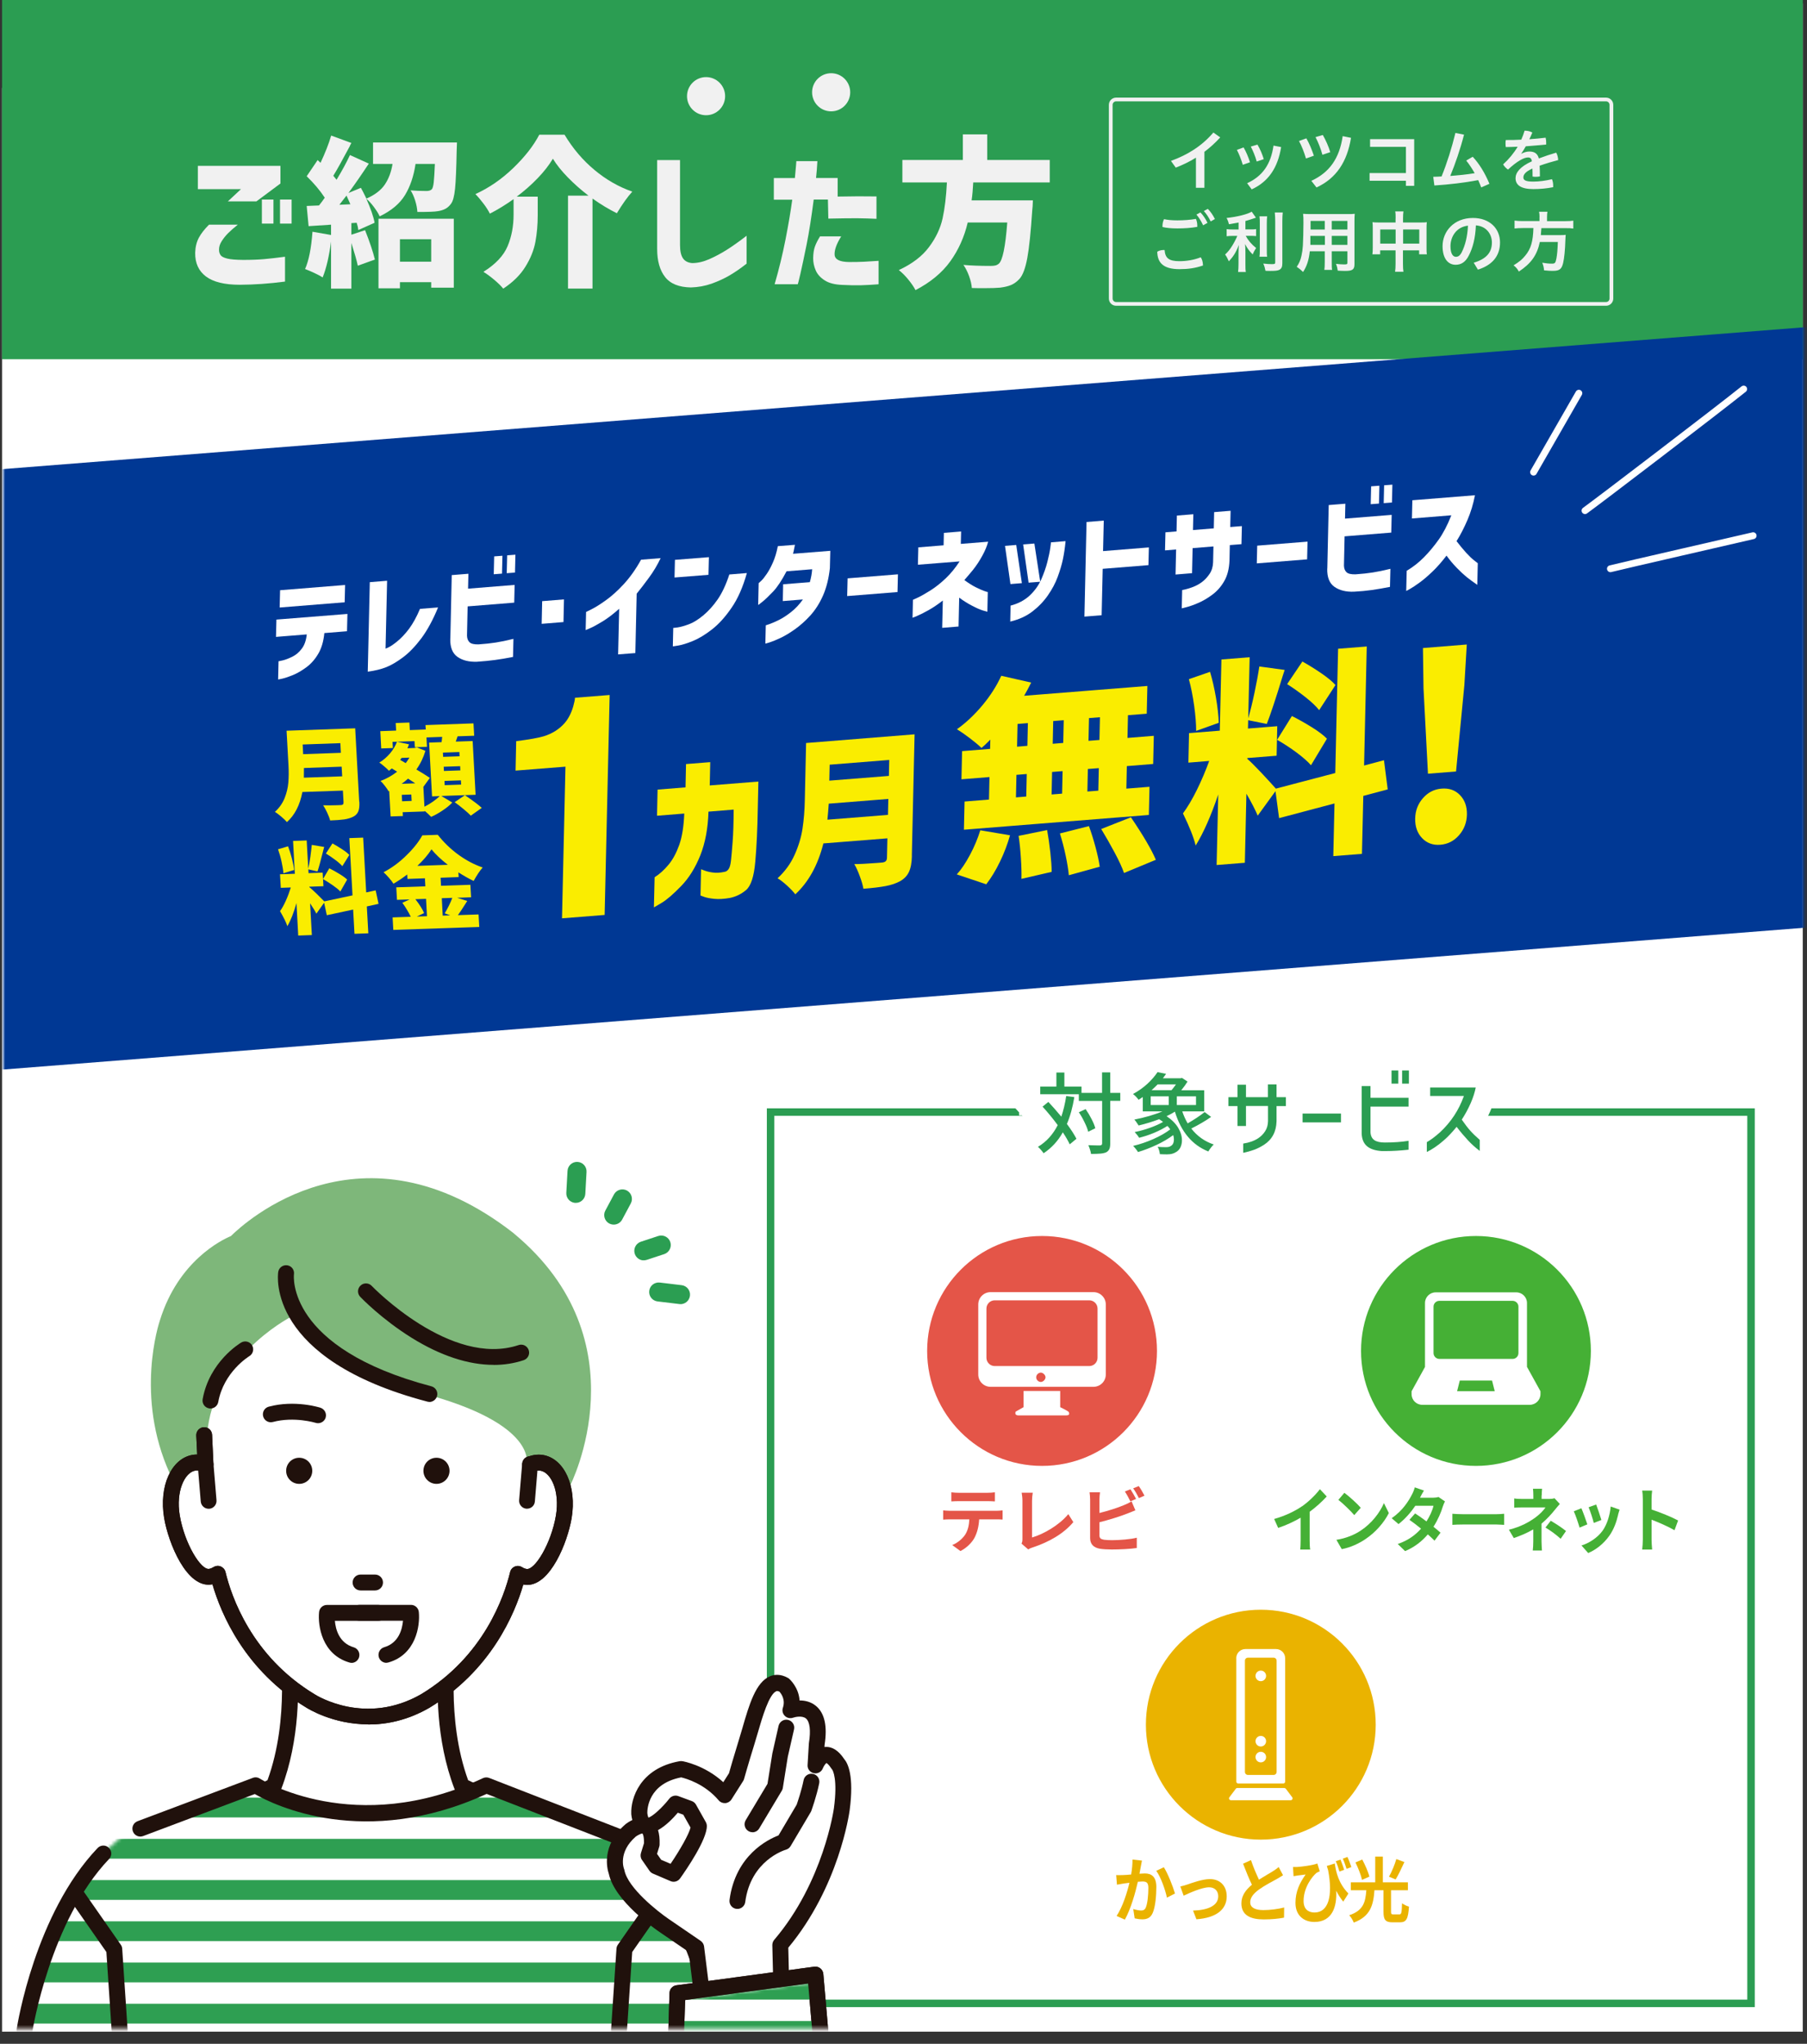 <svg width="528" height="597" viewBox="0 0 528 597" fill="none" xmlns="http://www.w3.org/2000/svg">
<rect x="0" y="0" width="528" height="597" fill="#333333" stroke="none"/>
<path d="M526.762 593.453H0.598V25.688L526.762 1V593.453Z" fill="white"/>
<path d="M511.645 324.844H225.164V585.193H511.645V324.844Z" stroke="#2B9D52" stroke-width="2.186" stroke-miterlimit="10"/>
<path d="M526.783 0H0.598V104.919H526.783V0Z" fill="#2B9D52"/>
<path d="M61.071 65.629H69.486C68.331 66.557 67.382 67.382 66.66 68.104C65.939 68.826 65.299 69.63 64.763 70.476C64.227 71.321 63.979 72.167 64 72.971C64 73.569 64.144 74.085 64.454 74.518C64.742 74.951 65.402 75.281 66.392 75.529C67.382 75.776 68.929 75.9 71.033 75.921C73.446 75.921 75.488 75.838 77.179 75.694C78.87 75.549 80.892 75.302 83.284 74.993V82.252C78.726 82.851 74.312 83.16 70.064 83.181C65.609 83.181 62.329 82.376 60.184 80.767C58.039 79.159 56.987 76.849 57.029 73.817C57.09 72.105 57.462 70.62 58.122 69.403C58.782 68.186 59.772 66.928 61.071 65.629ZM74.952 58.822H66.578L70.414 55.254H57.812V48.448H81.944V53.604L74.952 58.802V58.822ZM76.519 65.319V58.286H79.902V65.319H76.519ZM81.82 65.319V58.286H85.202V65.319H81.82Z" fill="#F1F1F1"/>
<path d="M133.526 41.621L133.443 43.972C133.34 49.149 133.196 52.862 132.969 55.089C132.742 57.317 132.35 58.822 131.752 59.565C131.257 60.225 130.7 60.72 130.081 61.029C129.462 61.339 128.741 61.566 127.895 61.689C127.008 61.854 125.028 61.916 121.955 61.916C121.893 60.885 121.687 59.771 121.316 58.596C120.944 57.42 120.511 56.43 119.975 55.605C121.233 55.729 122.78 55.791 124.636 55.791C125.317 55.791 125.853 55.626 126.183 55.275C126.431 54.986 126.616 54.306 126.74 53.212C126.864 52.119 126.967 50.346 127.07 47.891H121.419C120.883 51.48 119.851 54.512 118.325 57.008C116.799 59.503 114.344 61.566 110.941 63.195C110.57 62.37 109.992 61.462 109.229 60.431C108.466 59.4 107.724 58.616 107.043 58.059C108.322 60.926 109.126 63.257 109.456 65.072L104.692 67.196C104.609 66.433 104.444 65.732 104.217 65.072L102.671 65.175V68.558L106.672 67.237C108.054 70.723 109.002 73.59 109.539 75.817L104.547 77.612C104.238 76.127 103.599 73.92 102.671 70.971V84.315H96.731V70.558C96.483 72.538 96.132 74.456 95.72 76.312C95.287 78.169 94.812 79.736 94.276 81.036C93.719 80.664 92.894 80.231 91.843 79.736C90.791 79.241 89.883 78.87 89.141 78.581C90.234 76.127 90.956 72.497 91.306 67.691L96.731 68.64V65.629L90.172 66.062L89.615 60.163L93.204 60.019C93.761 59.338 94.338 58.575 94.895 57.75C93.513 55.646 91.76 53.563 89.615 51.48L92.812 46.757L93.657 47.561C94.998 44.694 96.05 42.054 96.772 39.6L102.671 41.766C102.423 42.199 102.237 42.549 102.155 42.797C100.051 46.757 98.463 49.603 97.391 51.336L98.339 52.511C99.948 49.871 101.248 47.458 102.258 45.292L107.765 47.788C105.785 50.799 103.805 53.666 101.825 56.368L105.455 54.862C105.826 55.523 106.362 56.574 107.064 58.018C109.539 56.925 111.354 55.543 112.467 53.873C113.581 52.202 114.324 50.222 114.695 47.891H109.002V41.621H133.546H133.526ZM102.382 59.668L101.247 57.131L99.164 59.812L102.361 59.668H102.382ZM110.591 84.212V63.896H132.597V84.026H125.997V82.418H116.861V84.212H110.591ZM125.997 69.877H116.861V76.436H125.997V69.877Z" fill="#F1F1F1"/>
<path d="M164.96 39.352C167.373 43.374 170.281 46.798 173.705 49.644C177.108 52.491 180.8 54.594 184.76 55.976C183.44 57.399 181.934 59.503 180.243 62.288C177.891 61.133 175.52 59.689 173.127 57.998V84.294H165.97V57.152H171.951C169.745 55.461 167.744 53.687 165.929 51.831C164.114 49.974 162.65 48.159 161.556 46.365C160.422 48.242 158.958 50.139 157.122 52.037C155.307 53.934 153.265 55.729 150.996 57.441H157.122V62.865C157.122 65.629 156.895 68.228 156.441 70.661C155.988 73.095 155.018 75.508 153.513 77.921C152.028 80.334 149.862 82.459 147.036 84.315C146.438 83.552 145.551 82.686 144.376 81.696C143.2 80.706 142.148 79.942 141.241 79.406C144.788 77.199 147.14 74.704 148.315 71.919C149.491 69.135 150.068 66.041 150.068 62.679V58.163C147.779 59.792 145.469 61.215 143.138 62.411C142.726 61.566 142.107 60.576 141.261 59.462C140.416 58.348 139.632 57.42 138.91 56.698C142.891 54.883 146.583 52.346 149.965 49.087C153.348 45.829 155.885 42.591 157.576 39.352H165.021H164.96Z" fill="#F1F1F1"/>
<path d="M192.02 46.757H198.702V71.589C198.702 73.343 198.991 74.621 199.568 75.467C200.146 76.292 201.033 76.746 202.25 76.849C203.817 76.849 205.467 76.478 207.22 75.714C208.953 74.951 210.665 74.044 212.335 72.992C214.006 71.94 215.945 70.558 218.151 68.867V77.014C216.378 78.416 214.707 79.551 213.16 80.458C211.613 81.366 209.881 82.149 207.963 82.851C206.024 83.531 204.003 83.903 201.858 83.964C198.393 83.903 195.876 82.892 194.33 80.912C192.783 78.932 192.02 76.209 192.02 72.703V46.757Z" fill="#F1F1F1"/>
<path d="M231.496 58.328H226.113V52.016H232.26C232.404 50.469 232.528 49.273 232.59 48.407C232.672 47.541 232.693 47.108 232.693 47.066H238.839C238.756 48.758 238.612 50.407 238.447 51.996H244.758V57.42C248.904 57.337 252.699 57.317 256.102 57.379V63.917C254.39 63.834 252.493 63.773 250.451 63.752C248.409 63.752 245.604 63.773 242.036 63.855L241.912 58.286H237.766C237.106 63.381 236.426 67.774 235.683 71.466C234.941 75.137 234.322 78.004 233.868 80.004C233.394 82.026 233.146 83.036 233.105 83.036H226.34C227.619 78.643 228.671 74.291 229.516 70.001C230.362 65.691 231.022 61.792 231.496 58.307V58.328ZM239.602 69.052H245.79C244.428 71.239 243.789 73.033 243.871 74.415C243.954 75.797 245.356 76.498 248.058 76.539C249.729 76.539 251.173 76.519 252.39 76.457C253.627 76.395 255.071 76.312 256.721 76.189V83.036C254.844 83.181 253.132 83.284 251.544 83.325C249.956 83.366 248.141 83.325 246.099 83.222C243.933 83.139 242.221 82.706 240.984 81.902C239.746 81.118 238.86 80.149 238.365 79.014C237.87 77.88 237.601 76.684 237.601 75.426C237.622 74.023 237.808 72.889 238.117 72.022C238.426 71.156 238.921 70.166 239.602 69.073V69.052Z" fill="#F1F1F1"/>
<path d="M284.377 53.295C284.274 55.254 284.13 56.987 283.903 58.534H301.806C301.764 59.895 301.702 60.844 301.62 61.401C301.207 67.691 300.733 72.332 300.176 75.343C299.619 78.354 298.856 80.396 297.887 81.469C297.124 82.294 296.319 82.871 295.453 83.243C294.587 83.614 293.514 83.861 292.215 84.026C291.081 84.129 289.616 84.171 287.781 84.171C286.11 84.171 284.852 84.171 283.965 84.129C283.903 83.119 283.635 81.984 283.181 80.706C282.727 79.427 282.171 78.334 281.511 77.385C283.656 77.571 286.296 77.674 289.472 77.674C290.029 77.674 290.503 77.632 290.833 77.55C291.184 77.468 291.514 77.302 291.823 77.055C292.957 76.106 293.782 72.084 294.319 64.989H282.769C281.758 69.238 280.067 73.013 277.674 76.333C275.282 79.654 271.899 82.459 267.506 84.748C267.011 83.779 266.289 82.748 265.382 81.634C264.474 80.52 263.567 79.633 262.639 78.891C266.537 77.076 269.486 74.828 271.466 72.146C273.467 69.486 274.787 66.681 275.426 63.773C276.066 60.864 276.478 57.379 276.684 53.295H263.67V46.736H281.346V39.249H288.461V46.736H306.735V53.295H284.295H284.377Z" fill="#F1F1F1"/>
<path d="M242.86 32.526C245.935 32.526 248.429 30.032 248.429 26.957C248.429 23.881 245.935 21.388 242.86 21.388C239.784 21.388 237.291 23.881 237.291 26.957C237.291 30.032 239.784 32.526 242.86 32.526Z" fill="#F1F1F1"/>
<path d="M206.311 33.66C209.386 33.66 211.88 31.167 211.88 28.091C211.88 25.016 209.386 22.523 206.311 22.523C203.235 22.523 200.742 25.016 200.742 28.091C200.742 31.167 203.235 33.66 206.311 33.66Z" fill="#F1F1F1"/>
<path d="M351.925 54.862H349.45V46.056C347.573 47.231 345.593 48.18 343.551 48.964L342.148 47.004C347.098 45.189 351.162 42.653 354.544 38.713L356.545 40.136C355.101 41.724 353.554 43.127 351.925 44.344V54.862Z" fill="#F1F1F1"/>
<path d="M363.371 43.065C364.114 44.303 364.753 45.87 365.248 47.396L363.145 48.139C362.67 46.592 362.072 45.024 361.412 43.787L363.371 43.065ZM374.344 42.962C373.375 48.984 370.652 53.068 365.743 55.316L364.403 53.522C368.878 51.459 371.312 48.077 372.116 42.529L374.344 42.962ZM367.414 42.219C368.198 43.539 368.858 45.086 369.27 46.489L367.208 47.19C366.795 45.664 366.135 44.076 365.475 42.818L367.414 42.24V42.219Z" fill="#F1F1F1"/>
<path d="M381.708 40.404C382.574 41.889 383.316 43.725 383.914 45.478L381.604 46.303C381.068 44.488 380.346 42.611 379.562 41.188L381.728 40.404H381.708ZM394.763 40.239C393.629 47.314 390.411 52.119 384.677 54.759L383.172 52.821C388.452 50.387 391.381 46.283 392.329 39.765L394.763 40.26V40.239ZM386.513 39.414C387.421 41.003 388.204 42.776 388.699 44.447L386.41 45.21C385.915 43.416 385.172 41.539 384.389 40.054L386.513 39.435V39.414Z" fill="#F1F1F1"/>
<path d="M410.809 50.572V42.9H400.332V40.652H413.223V54.285H410.809V52.8H400.188V50.552H410.809V50.572Z" fill="#F1F1F1"/>
<path d="M432.795 54.718C432.527 53.996 432.239 53.295 431.929 52.614C427.866 53.398 423.432 53.893 419.121 54.182L418.791 51.645C419.616 51.645 420.42 51.583 421.225 51.542C422.854 47.499 424.195 43.23 425.267 38.837L427.784 39.332C426.69 43.601 425.226 47.85 423.762 51.398C426.154 51.212 428.526 50.985 430.898 50.593C430.114 49.232 429.289 47.953 428.423 46.901L430.32 45.788C432.218 47.809 433.847 50.449 435.208 53.687L432.816 54.739L432.795 54.718Z" fill="#F1F1F1"/>
<path d="M444.551 44.901C445.314 44.468 446.201 44.261 446.84 44.261C448.428 44.261 449.274 44.88 449.645 46.282C451.336 45.643 453.131 45.045 454.719 44.591C455.07 45.189 455.255 46.014 455.296 46.757C453.708 47.169 451.728 47.747 449.872 48.407C449.934 49.376 449.955 50.387 449.955 51.521C449.563 51.604 449.171 51.645 448.758 51.645C448.428 51.645 448.098 51.645 447.81 51.562C447.81 50.655 447.81 49.933 447.768 49.232C445.582 50.201 445.128 51.088 445.128 51.851C445.128 52.614 445.768 53.047 448.016 53.047C449.686 53.047 451.666 52.779 453.481 52.346C453.708 52.862 453.832 53.522 453.832 54.182C453.832 54.347 453.832 54.512 453.832 54.677C451.976 55.048 450.12 55.234 448.036 55.234C444.468 55.234 442.839 54.099 442.839 52.037C442.839 50.49 444.076 48.696 447.624 47.108C447.48 46.303 447.17 45.994 446.469 45.994C445.293 45.994 443.293 47.066 440.632 49.541C440.096 49.17 439.539 48.634 439.209 48.015C440.88 46.509 442.323 44.756 443.458 42.859C442.241 42.921 441.106 42.941 439.993 42.962C439.931 42.632 439.91 42.281 439.91 41.931C439.91 41.58 439.91 41.209 439.993 40.899C441.457 40.899 442.983 40.899 444.51 40.796C444.901 39.951 445.211 39.064 445.479 38.177H445.603C446.283 38.177 447.108 38.342 447.748 38.713C447.48 39.373 447.17 40.033 446.861 40.672C448.47 40.549 450.058 40.425 451.625 40.219C451.749 40.672 451.79 41.167 451.79 41.704C451.79 41.869 451.79 42.034 451.79 42.219C449.851 42.405 447.81 42.591 445.83 42.735C445.376 43.519 444.963 44.261 444.51 44.88L444.571 44.942L444.551 44.901Z" fill="#F1F1F1"/>
<path d="M351.511 77.385V77.55C349.243 78.334 347.18 78.623 344.643 78.623C340.023 78.623 338.208 76.849 338.146 73.528C338.6 73.239 339.26 73.033 339.92 73.033C340.044 73.033 340.168 73.033 340.292 73.033C340.457 75.364 341.508 76.292 344.602 76.292C346.685 76.292 348.892 75.941 350.851 75.157C351.243 75.673 351.491 76.622 351.491 77.385H351.511ZM344.045 66.722C342.251 66.722 340.89 66.598 339.673 66.309C339.673 66.186 339.673 66.103 339.673 65.979C339.673 65.34 339.817 64.597 340.126 64.02C341.199 64.247 342.375 64.371 344.045 64.371C345.963 64.371 347.799 64.226 349.449 63.938C349.696 64.474 349.841 65.196 349.841 65.835C349.841 66 349.841 66.124 349.841 66.268C347.985 66.598 346.108 66.722 344.086 66.722H344.045ZM350.748 62.04C351.491 62.782 352.295 63.958 352.832 65.093L351.553 65.814C350.975 64.577 350.295 63.504 349.593 62.679L350.769 62.04H350.748ZM352.893 60.988C353.615 61.689 354.378 62.741 354.997 63.979L353.76 64.68C353.223 63.525 352.419 62.349 351.759 61.648L352.914 61.009L352.893 60.988Z" fill="#F1F1F1"/>
<path d="M361.867 65.01C360.65 65.237 360.258 65.319 359.103 65.505C358.938 64.845 358.773 64.371 358.402 63.669C361.537 63.339 364.548 62.576 365.744 61.834L366.982 63.587C365.621 64.061 364.713 64.329 363.909 64.556V67.011H365.435C366.116 67.011 366.59 67.011 367.023 66.907V68.97C366.528 68.908 366.095 68.888 365.394 68.888H363.991C364.754 70.269 365.641 71.321 367.044 72.456C366.673 72.971 366.281 73.693 366.033 74.332C364.919 73.177 364.486 72.6 363.806 71.28C363.868 71.94 363.909 72.724 363.909 73.693V77.034C363.909 78.231 363.909 78.787 364.033 79.448H361.764C361.846 78.746 361.888 78.127 361.888 77.034V73.838C361.888 73.054 361.929 72.188 361.991 71.548C361.434 72.951 361.166 73.466 360.691 74.25C360.176 75.075 359.763 75.57 359.062 76.333C358.67 75.446 358.381 74.889 357.969 74.353C358.794 73.59 359.413 72.827 360.052 71.775C360.568 70.971 361.289 69.547 361.537 68.908H360.176C359.433 68.908 358.938 68.949 358.423 69.011V66.928C358.918 67.011 359.351 67.031 360.217 67.031H361.908V65.031L361.867 65.01ZM370.261 63.195C370.179 63.834 370.158 64.391 370.158 65.505V72.724C370.158 73.941 370.158 74.415 370.261 74.993H368.013C368.096 74.456 368.116 74.044 368.116 72.744V65.505C368.116 64.391 368.116 63.855 368.013 63.195H370.261ZM374.819 62.04C374.737 62.803 374.696 63.566 374.696 64.639V76.911C374.696 77.942 374.448 78.478 373.829 78.808C373.355 79.056 372.695 79.138 371.169 79.138C370.694 79.138 370.406 79.138 369.766 79.097C369.601 78.231 369.478 77.797 369.127 76.993C370.22 77.117 370.942 77.158 371.643 77.158C372.489 77.158 372.613 77.076 372.613 76.601V64.659C372.613 63.731 372.571 62.906 372.489 62.061H374.799L374.819 62.04Z" fill="#F1F1F1"/>
<path d="M382.718 73.404C382.45 75.962 381.852 77.756 380.759 79.448C379.954 78.684 379.686 78.478 378.902 77.942C379.583 76.952 380.037 75.921 380.284 74.704C380.49 73.796 380.635 72.786 380.697 71.754C380.779 70.166 380.862 67.444 380.862 65.216C380.862 63.855 380.862 63.236 380.759 62.453C381.439 62.514 381.934 62.535 382.965 62.535H393.649C394.722 62.535 395.258 62.535 395.856 62.453C395.794 63.092 395.774 63.587 395.774 64.597V77.158C395.774 78.726 395.217 79.138 393.03 79.138C392.432 79.138 391.463 79.097 390.885 79.056C390.782 78.313 390.679 77.859 390.37 77.076C391.298 77.179 392.164 77.241 392.762 77.241C393.567 77.241 393.711 77.158 393.711 76.746V73.404H389.132V76.56C389.132 77.653 389.132 78.272 389.235 78.829H386.967C387.049 78.251 387.09 77.694 387.09 76.56V73.404H382.718ZM387.09 68.908H382.883C382.883 69.444 382.883 69.836 382.883 70.125C382.883 70.991 382.883 71.156 382.883 71.528H387.132V68.908H387.09ZM387.09 64.536H382.945V67.052H387.09V64.536ZM393.711 67.052V64.536H389.132V67.052H393.711ZM393.711 71.528V68.908H389.132V71.528H393.711Z" fill="#F1F1F1"/>
<path d="M407.797 63.834C407.797 62.844 407.797 62.37 407.674 61.751H410.087C410.004 62.349 409.963 62.844 409.963 63.752V64.989H415.181C416.027 64.989 416.419 64.989 416.914 64.907C416.852 65.443 416.831 65.835 416.831 66.578V72.394C416.831 73.26 416.831 73.734 416.934 74.291H414.666V73.136H409.942V77.014C409.942 78.169 409.984 78.726 410.087 79.386H407.632C407.736 78.684 407.777 78.107 407.777 77.014V73.136H403.281V74.291H401.012C401.094 73.672 401.115 73.177 401.115 72.394V66.578C401.115 65.856 401.115 65.526 401.032 64.907C401.569 64.969 401.981 64.989 402.744 64.989H407.777V63.814L407.797 63.834ZM403.301 67.031V71.156H407.797V67.031H403.301ZM414.707 71.156V67.031H409.984V71.156H414.707Z" fill="#F1F1F1"/>
<path d="M430.607 76.746C434.32 75.632 435.929 73.755 435.929 70.826C435.929 68.475 434.382 66.062 431.247 65.835C431.102 69.568 430.339 72.414 429.205 74.601C428.215 76.601 426.895 77.344 425.327 77.344C423.182 77.344 421.512 75.591 421.512 71.899C421.512 67.629 424.791 63.669 430.38 63.669C435.289 63.669 438.3 66.763 438.3 70.826C438.3 74.889 435.929 77.468 431.845 78.767L430.607 76.725V76.746ZM428.937 65.918C425.451 66.309 423.822 69.259 423.822 71.899C423.822 74.333 424.688 75.013 425.389 75.013C426.008 75.013 426.544 74.766 427.101 73.714C428.112 71.693 428.772 69.197 428.937 65.918Z" fill="#F1F1F1"/>
<path d="M449.852 63.422C449.852 62.803 449.811 62.288 449.707 61.854H452.162C452.079 62.246 452.038 62.741 452.038 63.422V64.597H457.297C458.37 64.597 459.051 64.556 459.711 64.453V66.763C459.112 66.66 458.494 66.639 457.38 66.639H450.388C450.285 68.062 450.285 68.104 450.223 68.681H455.503C456.514 68.681 457.05 68.681 457.483 68.599C457.483 68.681 457.483 68.743 457.483 68.784C457.442 69.073 457.442 69.3 457.401 70.104C457.318 72.992 457.071 75.446 456.741 76.828C456.307 78.623 455.668 79.118 453.75 79.118C453.09 79.118 452.636 79.118 451.172 78.973C451.089 78.107 450.945 77.447 450.636 76.746C451.749 76.931 452.595 77.014 453.482 77.014C454.369 77.014 454.513 76.808 454.781 75.487C454.987 74.332 455.111 73.116 455.194 70.682H449.934C449.13 74.518 447.397 76.952 443.809 79.324C443.334 78.478 442.963 78.066 442.262 77.509C443.953 76.457 444.757 75.797 445.665 74.683C447.315 72.724 447.954 70.496 448.057 66.619H444.943C443.974 66.619 443.19 66.66 442.551 66.743V64.433C443.231 64.536 443.953 64.577 444.922 64.577H449.831V63.401L449.852 63.422Z" fill="#F1F1F1"/>
<path d="M469.28 29.061H326.122C325.256 29.061 324.555 29.762 324.555 30.628V87.203C324.555 88.068 325.256 88.77 326.122 88.77H469.28C470.146 88.77 470.848 88.068 470.848 87.203V30.628C470.848 29.762 470.146 29.061 469.28 29.061Z" stroke="#F1F1F1" stroke-width="1.093" stroke-miterlimit="10"/>
<path d="M431.269 428.196C449.813 428.196 464.846 413.162 464.846 394.618C464.846 376.074 449.813 361.041 431.269 361.041C412.724 361.041 397.691 376.074 397.691 394.618C397.691 413.162 412.724 428.196 431.269 428.196Z" fill="#45B035"/>
<path fill-rule="evenodd" clip-rule="evenodd" d="M446.181 399.3V380.614C446.181 378.902 444.778 377.499 443.046 377.499H419.513C417.78 377.499 416.378 378.902 416.378 380.614V399.3L412.459 406.395V407.241C412.459 408.973 413.861 410.355 415.594 410.355H446.985C448.718 410.355 450.12 408.953 450.12 407.241V406.395L446.201 399.3H446.181ZM420.606 379.974H441.953C442.901 379.974 443.685 380.738 443.685 381.686V395.237C443.685 396.186 442.922 396.949 441.953 396.949H420.606C419.657 396.949 418.873 396.186 418.873 395.237V381.686C418.873 380.738 419.636 379.974 420.606 379.974ZM426.567 403.26H435.972L436.755 406.374H425.762L426.546 403.26H426.567Z" fill="white"/>
<path d="M380.429 440.014C382.347 438.694 384.451 436.631 385.668 435.002L387.668 437.126C386.266 438.673 384.471 440.282 382.677 441.602V449.934C382.677 450.842 382.718 452.121 382.842 452.636H379.913C379.996 452.141 380.037 450.842 380.037 449.934V443.334C378.119 444.448 375.768 445.562 373.478 446.304L372.303 443.706C375.623 442.757 378.346 441.416 380.408 440.014H380.429Z" fill="#45B035"/>
<path d="M397.608 447.088C400.784 445.005 403.197 441.849 404.373 439.065L405.817 441.973C404.414 444.757 401.939 447.604 398.948 449.604C397.072 450.862 394.679 452.017 392.06 452.512L390.492 449.79C393.4 449.336 395.813 448.284 397.608 447.088ZM397.608 440.426L395.71 442.571C394.741 441.416 392.431 439.168 391.07 438.116L392.823 436.054C394.122 437.023 396.535 439.168 397.608 440.426Z" fill="#45B035"/>
<path d="M414.934 437.497H418.708C419.286 437.497 419.925 437.415 420.317 437.271L422.214 438.57C422.008 438.962 421.761 439.519 421.596 440.034C421.101 441.705 420.173 443.912 418.853 445.974C419.657 446.614 420.379 447.212 420.915 447.707L419.162 450.037C418.667 449.522 417.966 448.882 417.203 448.202C415.573 450.12 413.449 451.873 410.561 453.09L408.416 451.007C411.634 449.914 413.696 448.243 415.223 446.531C414.026 445.541 412.789 444.613 411.84 443.953L413.49 442.076C414.48 442.695 415.635 443.541 416.811 444.407C417.78 442.922 418.584 441.127 418.853 439.849H413.552C412.253 441.767 410.52 443.747 408.643 445.191L406.643 443.479C409.901 441.231 411.613 438.405 412.541 436.611C412.83 436.116 413.222 435.167 413.387 434.466L416.068 435.394C415.614 436.116 415.14 437.044 414.913 437.497H414.934Z" fill="#45B035"/>
<path d="M427.372 442.303H437.333C438.2 442.303 439.025 442.221 439.499 442.179V445.418C439.045 445.418 438.117 445.314 437.333 445.314H427.372C426.32 445.314 425.061 445.356 424.381 445.418V442.179C425.041 442.241 426.402 442.303 427.372 442.303Z" fill="#45B035"/>
<path d="M450.45 436.776V437.848H452.677C453.255 437.848 453.77 437.786 454.224 437.642L455.771 439.313C455.297 439.828 454.74 440.529 454.327 441.024C453.379 442.221 451.976 443.768 450.429 445.067C450.429 446.717 450.429 448.965 450.429 450.264C450.429 451.089 450.512 452.265 450.553 452.904H447.872C447.954 452.327 448.016 451.089 448.016 450.264V446.738C446.304 447.748 444.324 448.594 442.324 449.274L440.9 446.841C444.489 445.954 446.861 444.531 448.47 443.396C449.893 442.365 451.048 441.169 451.584 440.323H444.86C444.2 440.323 443.025 440.344 442.447 440.406V437.704C443.149 437.828 444.18 437.848 444.819 437.848H448.037V436.776C448.037 436.136 447.995 435.394 447.933 434.878H450.594C450.532 435.373 450.491 436.136 450.491 436.776H450.45ZM451.584 446.201L453.131 444.221C454.843 445.253 455.812 445.851 457.586 447.212L456.019 449.481C454.41 448.058 453.193 447.191 451.584 446.201Z" fill="#45B035"/>
<path d="M463.815 445.273L461.547 446.222C461.237 445.108 460.309 442.365 459.855 441.458L462.083 440.571C462.537 441.623 463.444 444.118 463.815 445.273ZM472.808 442.489C472.334 444.572 471.55 446.717 470.292 448.532C468.559 451.007 466.249 452.739 464.063 453.647L462.104 451.44C464.145 450.842 466.724 449.274 468.27 447.129C469.529 445.376 470.415 442.633 470.642 440.055L473.241 440.983C473.014 441.643 472.911 442.076 472.787 442.489H472.808ZM467.92 443.994L465.692 444.861C465.465 443.85 464.661 441.354 464.187 440.282L466.394 439.478C466.744 440.364 467.652 443.046 467.92 443.994Z" fill="#45B035"/>
<path d="M480.025 437.889C480.025 437.167 479.964 436.136 479.84 435.414H482.748C482.665 436.136 482.583 437.044 482.583 437.889V440.942C485.079 441.746 488.626 443.211 490.338 444.139L489.286 446.985C487.368 445.871 484.584 444.675 482.583 443.912V449.749C482.583 450.347 482.665 451.791 482.748 452.636H479.84C479.943 451.811 480.025 450.574 480.025 449.749V437.889Z" fill="#45B035"/>
<path d="M277.57 441.313H291.079C291.512 441.313 292.42 441.272 292.956 441.189V443.871C292.44 443.829 291.657 443.809 291.079 443.809H286.109C285.985 445.933 285.531 447.666 284.789 449.109C284.067 450.533 282.479 452.141 280.643 453.069L278.23 451.316C279.694 450.759 281.138 449.563 281.963 448.367C282.809 447.088 283.159 445.541 283.242 443.809H277.57C276.951 443.809 276.167 443.85 275.59 443.891V441.189C276.209 441.251 276.93 441.313 277.57 441.313ZM280.189 436.054H288.48C289.182 436.054 290.007 436.013 290.708 435.909V438.57C290.007 438.529 289.202 438.488 288.48 438.488H280.21C279.488 438.488 278.622 438.529 277.982 438.57V435.909C278.663 436.013 279.509 436.054 280.189 436.054Z" fill="#E45548"/>
<path d="M298.753 449.563V438.384C298.753 437.601 298.649 436.631 298.526 436.033H301.764C301.64 436.838 301.558 437.58 301.558 438.384V449.109C304.919 448.14 309.519 445.5 312.159 442.283L313.623 444.613C310.797 447.996 306.528 450.45 301.661 452.038C301.372 452.141 300.918 452.286 300.444 452.595L298.484 450.904C298.732 450.388 298.753 450.038 298.753 449.563Z" fill="#E45548"/>
<path d="M321.255 438.054V441.952C323.688 441.354 326.555 440.447 328.391 439.663C329.133 439.374 329.835 439.044 330.639 438.549L331.753 441.169C330.948 441.499 330.02 441.891 329.34 442.138C327.257 442.963 323.936 443.994 321.255 444.654V448.47C321.255 449.357 321.667 449.584 322.595 449.769C323.214 449.852 324.06 449.893 324.988 449.893C327.133 449.893 330.474 449.625 332.165 449.171V452.182C330.227 452.471 327.092 452.616 324.823 452.616C323.482 452.616 322.245 452.533 321.358 452.389C319.563 452.059 318.532 451.069 318.532 449.295V438.054C318.532 437.601 318.47 436.528 318.367 435.909H321.42C321.317 436.528 321.255 437.477 321.255 438.054ZM331.959 437.848L330.288 438.549C329.876 437.704 329.237 436.487 328.68 435.682L330.309 435.022C330.825 435.786 331.567 437.085 331.959 437.848ZM334.413 436.899L332.784 437.601C332.351 436.734 331.691 435.538 331.113 434.754L332.743 434.094C333.3 434.857 334.063 436.177 334.413 436.899Z" fill="#E45548"/>
<path d="M304.488 428.196C323.032 428.196 338.065 413.162 338.065 394.618C338.065 376.074 323.032 361.041 304.488 361.041C285.943 361.041 270.91 376.074 270.91 394.618C270.91 413.162 285.943 428.196 304.488 428.196Z" fill="#E45548"/>
<path fill-rule="evenodd" clip-rule="evenodd" d="M299.082 406.312V411.036L296.772 412.356C296.772 412.356 296.277 413.449 297.577 413.449H311.519C313.004 413.449 312.2 412.356 312.2 412.356C311.478 411.861 309.787 411.036 309.787 411.036V406.312H299.062H299.082Z" fill="white"/>
<path fill-rule="evenodd" clip-rule="evenodd" d="M319.502 377.438H289.451C287.451 377.438 285.842 379.046 285.842 381.047V401.486C285.842 403.487 287.451 405.096 289.451 405.096H319.502C321.502 405.096 323.111 403.487 323.111 401.486V381.047C323.111 379.046 321.502 377.438 319.502 377.438ZM304.136 403.673C303.435 403.673 302.775 403.095 302.775 402.311C302.775 401.527 303.476 400.95 304.136 400.95C304.796 400.95 305.497 401.692 305.497 402.311C305.497 402.93 304.837 403.673 304.136 403.673ZM320.698 396.619C320.698 397.939 319.626 399.032 318.285 399.032H290.647C289.327 399.032 288.234 397.959 288.234 396.619V382.243C288.234 380.923 289.307 379.83 290.647 379.83H318.285C319.605 379.83 320.698 380.903 320.698 382.243V396.619Z" fill="white"/>
<path d="M313.913 320.492C313.418 323.482 312.696 326.102 311.747 328.309C313.005 330.021 313.934 331.464 314.532 332.64L312.572 334.269C312.077 333.217 311.417 332.042 310.551 330.763C309.149 333.279 307.272 335.321 304.941 336.868C304.776 336.621 304.529 336.311 304.178 335.899C303.827 335.507 303.539 335.197 303.291 334.991C305.745 333.527 307.664 331.402 309.066 328.659C307.622 326.7 306.137 324.906 304.632 323.256L306.323 321.874C307.395 323.008 308.654 324.431 310.118 326.184C310.716 324.39 311.211 322.389 311.541 320.162L313.913 320.471V320.492ZM327.34 321.564H324.411V333.96C324.411 334.682 324.329 335.259 324.143 335.651C323.957 336.043 323.669 336.352 323.256 336.579C322.844 336.765 322.287 336.909 321.585 336.971C320.884 337.033 319.956 337.074 318.801 337.074C318.739 336.703 318.657 336.291 318.492 335.796C318.327 335.301 318.182 334.867 318.017 334.517C319.234 334.558 320.039 334.579 320.43 334.579H321.42C321.647 334.558 321.812 334.517 321.895 334.414C321.998 334.331 322.039 334.187 322.039 333.981V321.585H315.233V319.626H303.951V317.398H308.674V313.294H311.005V317.398H316.017V319.234H322.019V313.252H324.411V319.234H327.34V321.564ZM317.976 330.598C317.79 329.835 317.44 328.907 316.903 327.834C316.388 326.741 315.831 325.772 315.233 324.906L317.213 323.977C317.832 324.864 318.409 325.813 318.945 326.865C319.482 327.917 319.853 328.804 320.039 329.567L317.955 330.598H317.976Z" fill="#2B9D52"/>
<path d="M353.905 326.246C352.193 327.442 350.255 328.577 348.089 329.649C349.822 331.877 352.008 333.424 354.648 334.311C354.4 334.537 354.132 334.847 353.823 335.239C353.513 335.631 353.266 336.002 353.08 336.352C348.357 334.476 345.098 330.598 343.304 324.72C342.52 325.215 341.716 325.648 340.87 326.04C342.376 327.051 343.51 328.185 344.253 329.422C344.995 330.681 345.366 331.897 345.366 333.094C345.366 333.816 345.222 334.476 344.954 335.074C344.686 335.672 344.273 336.126 343.758 336.456C343.325 336.724 342.892 336.93 342.479 337.033C342.067 337.136 341.571 337.198 340.994 337.198C340.623 337.198 339.922 337.198 338.911 337.136C338.87 336.765 338.808 336.394 338.684 336.002C338.581 335.61 338.436 335.259 338.251 334.991C339.014 335.053 339.798 335.094 340.582 335.094C340.953 335.094 341.262 335.074 341.51 335.012C341.757 334.95 342.005 334.847 342.211 334.682C342.747 334.331 343.015 333.733 343.015 332.867C343.015 332.413 342.953 331.98 342.809 331.567C341.427 332.599 339.798 333.568 337.942 334.434C336.085 335.301 334.27 336.002 332.517 336.517C332.352 336.249 332.146 335.919 331.857 335.589C331.589 335.239 331.321 334.95 331.094 334.723C333.033 334.269 335.013 333.609 337.013 332.722C339.014 331.836 340.664 330.887 341.943 329.897C341.675 329.505 341.386 329.154 341.118 328.886C340.004 329.608 338.705 330.289 337.22 330.907C335.735 331.526 334.27 332.001 332.847 332.351C332.579 331.877 332.146 331.32 331.548 330.681C333.012 330.392 334.497 329.979 336.003 329.443C337.508 328.907 338.787 328.329 339.839 327.731C339.571 327.504 339.179 327.236 338.705 326.927C336.848 327.628 334.848 328.247 332.703 328.762C332.187 327.958 331.775 327.36 331.445 327.03C332.888 326.762 334.311 326.411 335.755 325.999C337.178 325.586 338.498 325.132 339.674 324.637H333.92V320.451C333.321 320.863 332.888 321.131 332.682 321.255C332.497 320.966 332.228 320.657 331.919 320.327C331.589 319.997 331.3 319.749 331.053 319.564C332.62 318.718 334.023 317.728 335.26 316.594C336.477 315.459 337.467 314.325 338.23 313.17L340.726 313.686C340.355 314.222 340.045 314.655 339.798 314.964H344.975L345.366 314.861L346.996 315.934C346.542 316.676 345.923 317.522 345.16 318.471H351.863V324.637H345.449C345.882 325.916 346.418 327.092 347.037 328.144C347.883 327.649 348.77 327.112 349.677 326.514C350.585 325.916 351.348 325.359 351.987 324.844L353.905 326.267V326.246ZM336.23 320.244V322.781H341.51V320.244H336.23ZM338.251 316.759C337.694 317.336 337.116 317.893 336.477 318.45H342.314C342.706 317.996 343.139 317.439 343.613 316.759H338.23H338.251ZM349.471 322.781V320.244H343.861V322.781H349.471Z" fill="#2B9D52"/>
<path d="M364.073 323.091V328.907H361.598V323.091H358.938V320.492H361.598V316.862H364.073V320.492H370.488V316.759H373.004V320.492H375.726V323.091H373.004V327.525C372.921 330.598 371.684 332.888 369.312 334.414C368.342 335.033 367.353 335.528 366.383 335.878C365.393 336.229 364.362 336.518 363.269 336.744V334.043C365.043 333.774 366.507 333.238 367.662 332.475C368.466 331.939 369.147 331.258 369.683 330.413C370.219 329.567 370.488 328.618 370.508 327.504V323.07H364.094L364.073 323.091Z" fill="#2B9D52"/>
<path d="M380.613 325.277H391.833V327.855H380.613V325.277Z" fill="#2B9D52"/>
<path d="M397.877 317.254H400.455V320.677H411.572V323.256H400.455V330.763C400.517 331.794 400.888 332.557 401.569 333.032C402.249 333.506 403.26 333.733 404.642 333.733C407.199 333.733 409.509 333.568 411.572 333.238V335.837C409.076 336.105 406.89 336.229 405.034 336.229H403.734C401.837 336.105 400.393 335.631 399.424 334.806C398.454 333.981 397.939 332.743 397.877 331.114V317.254ZM406.601 312.696H408.581V316.532H406.601V312.696ZM409.695 312.696H411.675V316.532H409.695V312.696Z" fill="#2B9D52"/>
<path d="M417.883 320.183V317.666H431.207C430.939 319.028 430.465 320.554 429.743 322.204C429.021 323.854 428.155 325.463 427.123 327.051C428.072 328.412 428.897 329.484 429.598 330.268C430.3 331.073 431.228 331.959 432.383 332.97V336.188C431.145 335.259 430.011 334.249 428.959 333.114C427.907 331.98 426.793 330.681 425.618 329.154C424.257 330.825 423.019 332.124 421.905 333.073C420.977 333.898 420.09 334.579 419.224 335.156C418.358 335.734 417.574 336.187 416.914 336.497V333.63C418.131 332.929 419.41 331.959 420.75 330.763C423.947 327.793 426.278 324.266 427.742 320.141H417.863L417.883 320.183Z" fill="#2B9D52"/>
<path d="M313.913 320.492C313.418 323.482 312.696 326.102 311.747 328.309C313.005 330.021 313.934 331.464 314.532 332.64L312.572 334.269C312.077 333.217 311.417 332.042 310.551 330.763C309.149 333.279 307.272 335.321 304.941 336.868C304.776 336.621 304.529 336.311 304.178 335.899C303.827 335.507 303.539 335.197 303.291 334.991C305.745 333.527 307.664 331.402 309.066 328.659C307.622 326.7 306.137 324.906 304.632 323.256L306.323 321.874C307.395 323.008 308.654 324.431 310.118 326.184C310.716 324.39 311.211 322.389 311.541 320.162L313.913 320.471V320.492ZM327.34 321.564H324.411V333.96C324.411 334.682 324.329 335.259 324.143 335.651C323.957 336.043 323.669 336.352 323.256 336.579C322.844 336.765 322.287 336.909 321.585 336.971C320.884 337.033 319.956 337.074 318.801 337.074C318.739 336.703 318.657 336.291 318.492 335.796C318.327 335.301 318.182 334.867 318.017 334.517C319.234 334.558 320.039 334.579 320.43 334.579H321.42C321.647 334.558 321.812 334.517 321.895 334.414C321.998 334.331 322.039 334.187 322.039 333.981V321.585H315.233V319.626H303.951V317.398H308.674V313.294H311.005V317.398H316.017V319.234H322.019V313.252H324.411V319.234H327.34V321.564ZM317.976 330.598C317.79 329.835 317.44 328.907 316.903 327.834C316.388 326.741 315.831 325.772 315.233 324.906L317.213 323.977C317.832 324.864 318.409 325.813 318.945 326.865C319.482 327.917 319.853 328.804 320.039 329.567L317.955 330.598H317.976Z" stroke="white" stroke-width="12.375" stroke-miterlimit="10"/>
<path d="M353.905 326.246C352.193 327.442 350.255 328.577 348.089 329.649C349.822 331.877 352.008 333.424 354.648 334.311C354.4 334.537 354.132 334.847 353.823 335.239C353.513 335.631 353.266 336.002 353.08 336.352C348.357 334.476 345.098 330.598 343.304 324.72C342.52 325.215 341.716 325.648 340.87 326.04C342.376 327.051 343.51 328.185 344.253 329.422C344.995 330.681 345.366 331.897 345.366 333.094C345.366 333.816 345.222 334.476 344.954 335.074C344.686 335.672 344.273 336.126 343.758 336.456C343.325 336.724 342.892 336.93 342.479 337.033C342.067 337.136 341.571 337.198 340.994 337.198C340.623 337.198 339.922 337.198 338.911 337.136C338.87 336.765 338.808 336.394 338.684 336.002C338.581 335.61 338.436 335.259 338.251 334.991C339.014 335.053 339.798 335.094 340.582 335.094C340.953 335.094 341.262 335.074 341.51 335.012C341.757 334.95 342.005 334.847 342.211 334.682C342.747 334.331 343.015 333.733 343.015 332.867C343.015 332.413 342.953 331.98 342.809 331.567C341.427 332.599 339.798 333.568 337.942 334.434C336.085 335.301 334.27 336.002 332.517 336.517C332.352 336.249 332.146 335.919 331.857 335.589C331.589 335.239 331.321 334.95 331.094 334.723C333.033 334.269 335.013 333.609 337.013 332.722C339.014 331.836 340.664 330.887 341.943 329.897C341.675 329.505 341.386 329.154 341.118 328.886C340.004 329.608 338.705 330.289 337.22 330.907C335.735 331.526 334.27 332.001 332.847 332.351C332.579 331.877 332.146 331.32 331.548 330.681C333.012 330.392 334.497 329.979 336.003 329.443C337.508 328.907 338.787 328.329 339.839 327.731C339.571 327.504 339.179 327.236 338.705 326.927C336.848 327.628 334.848 328.247 332.703 328.762C332.187 327.958 331.775 327.36 331.445 327.03C332.888 326.762 334.311 326.411 335.755 325.999C337.178 325.586 338.498 325.132 339.674 324.637H333.92V320.451C333.321 320.863 332.888 321.131 332.682 321.255C332.497 320.966 332.228 320.657 331.919 320.327C331.589 319.997 331.3 319.749 331.053 319.564C332.62 318.718 334.023 317.728 335.26 316.594C336.477 315.459 337.467 314.325 338.23 313.17L340.726 313.686C340.355 314.222 340.045 314.655 339.798 314.964H344.975L345.366 314.861L346.996 315.934C346.542 316.676 345.923 317.522 345.16 318.471H351.863V324.637H345.449C345.882 325.916 346.418 327.092 347.037 328.144C347.883 327.649 348.77 327.112 349.677 326.514C350.585 325.916 351.348 325.359 351.987 324.844L353.905 326.267V326.246ZM336.23 320.244V322.781H341.51V320.244H336.23ZM338.251 316.759C337.694 317.336 337.116 317.893 336.477 318.45H342.314C342.706 317.996 343.139 317.439 343.613 316.759H338.23H338.251ZM349.471 322.781V320.244H343.861V322.781H349.471Z" stroke="white" stroke-width="12.375" stroke-miterlimit="10"/>
<path d="M364.073 323.091V328.907H361.598V323.091H358.938V320.492H361.598V316.862H364.073V320.492H370.488V316.759H373.004V320.492H375.726V323.091H373.004V327.525C372.921 330.598 371.684 332.888 369.312 334.414C368.342 335.033 367.353 335.528 366.383 335.878C365.393 336.229 364.362 336.518 363.269 336.744V334.043C365.043 333.774 366.507 333.238 367.662 332.475C368.466 331.939 369.147 331.258 369.683 330.413C370.219 329.567 370.488 328.618 370.508 327.504V323.07H364.094L364.073 323.091Z" stroke="white" stroke-width="12.375" stroke-miterlimit="10"/>
<path d="M380.613 325.277H391.833V327.855H380.613V325.277Z" stroke="white" stroke-width="12.375" stroke-miterlimit="10"/>
<path d="M397.877 317.254H400.455V320.677H411.572V323.256H400.455V330.763C400.517 331.794 400.888 332.557 401.569 333.032C402.249 333.506 403.26 333.733 404.642 333.733C407.199 333.733 409.509 333.568 411.572 333.238V335.837C409.076 336.105 406.89 336.229 405.034 336.229H403.734C401.837 336.105 400.393 335.631 399.424 334.806C398.454 333.981 397.939 332.743 397.877 331.114V317.254ZM406.601 312.696H408.581V316.532H406.601V312.696ZM409.695 312.696H411.675V316.532H409.695V312.696Z" stroke="white" stroke-width="12.375" stroke-miterlimit="10"/>
<path d="M417.883 320.183V317.666H431.207C430.939 319.028 430.465 320.554 429.743 322.204C429.021 323.854 428.155 325.463 427.123 327.051C428.072 328.412 428.897 329.484 429.598 330.268C430.3 331.073 431.228 331.959 432.383 332.97V336.188C431.145 335.259 430.011 334.249 428.959 333.114C427.907 331.98 426.793 330.681 425.618 329.154C424.257 330.825 423.019 332.124 421.905 333.073C420.977 333.898 420.09 334.579 419.224 335.156C418.358 335.734 417.574 336.187 416.914 336.497V333.63C418.131 332.929 419.41 331.959 420.75 330.763C423.947 327.793 426.278 324.266 427.742 320.141H417.863L417.883 320.183Z" stroke="white" stroke-width="12.375" stroke-miterlimit="10"/>
<path d="M313.913 320.492C313.418 323.482 312.696 326.102 311.747 328.309C313.005 330.021 313.934 331.464 314.532 332.64L312.572 334.269C312.077 333.217 311.417 332.042 310.551 330.763C309.149 333.279 307.272 335.321 304.941 336.868C304.776 336.621 304.529 336.311 304.178 335.899C303.827 335.507 303.539 335.197 303.291 334.991C305.745 333.527 307.664 331.402 309.066 328.659C307.622 326.7 306.137 324.906 304.632 323.256L306.323 321.874C307.395 323.008 308.654 324.431 310.118 326.184C310.716 324.39 311.211 322.389 311.541 320.162L313.913 320.471V320.492ZM327.34 321.564H324.411V333.96C324.411 334.682 324.329 335.259 324.143 335.651C323.957 336.043 323.669 336.352 323.256 336.579C322.844 336.765 322.287 336.909 321.585 336.971C320.884 337.033 319.956 337.074 318.801 337.074C318.739 336.703 318.657 336.291 318.492 335.796C318.327 335.301 318.182 334.867 318.017 334.517C319.234 334.558 320.039 334.579 320.43 334.579H321.42C321.647 334.558 321.812 334.517 321.895 334.414C321.998 334.331 322.039 334.187 322.039 333.981V321.585H315.233V319.626H303.951V317.398H308.674V313.294H311.005V317.398H316.017V319.234H322.019V313.252H324.411V319.234H327.34V321.564ZM317.976 330.598C317.79 329.835 317.44 328.907 316.903 327.834C316.388 326.741 315.831 325.772 315.233 324.906L317.213 323.977C317.832 324.864 318.409 325.813 318.945 326.865C319.482 327.917 319.853 328.804 320.039 329.567L317.955 330.598H317.976Z" fill="#2B9D52"/>
<path d="M353.905 326.246C352.193 327.442 350.255 328.577 348.089 329.649C349.822 331.877 352.008 333.424 354.648 334.311C354.4 334.537 354.132 334.847 353.823 335.239C353.513 335.631 353.266 336.002 353.08 336.352C348.357 334.476 345.098 330.598 343.304 324.72C342.52 325.215 341.716 325.648 340.87 326.04C342.376 327.051 343.51 328.185 344.253 329.422C344.995 330.681 345.366 331.897 345.366 333.094C345.366 333.816 345.222 334.476 344.954 335.074C344.686 335.672 344.273 336.126 343.758 336.456C343.325 336.724 342.892 336.93 342.479 337.033C342.067 337.136 341.571 337.198 340.994 337.198C340.623 337.198 339.922 337.198 338.911 337.136C338.87 336.765 338.808 336.394 338.684 336.002C338.581 335.61 338.436 335.259 338.251 334.991C339.014 335.053 339.798 335.094 340.582 335.094C340.953 335.094 341.262 335.074 341.51 335.012C341.757 334.95 342.005 334.847 342.211 334.682C342.747 334.331 343.015 333.733 343.015 332.867C343.015 332.413 342.953 331.98 342.809 331.567C341.427 332.599 339.798 333.568 337.942 334.434C336.085 335.301 334.27 336.002 332.517 336.517C332.352 336.249 332.146 335.919 331.857 335.589C331.589 335.239 331.321 334.95 331.094 334.723C333.033 334.269 335.013 333.609 337.013 332.722C339.014 331.836 340.664 330.887 341.943 329.897C341.675 329.505 341.386 329.154 341.118 328.886C340.004 329.608 338.705 330.289 337.22 330.907C335.735 331.526 334.27 332.001 332.847 332.351C332.579 331.877 332.146 331.32 331.548 330.681C333.012 330.392 334.497 329.979 336.003 329.443C337.508 328.907 338.787 328.329 339.839 327.731C339.571 327.504 339.179 327.236 338.705 326.927C336.848 327.628 334.848 328.247 332.703 328.762C332.187 327.958 331.775 327.36 331.445 327.03C332.888 326.762 334.311 326.411 335.755 325.999C337.178 325.586 338.498 325.132 339.674 324.637H333.92V320.451C333.321 320.863 332.888 321.131 332.682 321.255C332.497 320.966 332.228 320.657 331.919 320.327C331.589 319.997 331.3 319.749 331.053 319.564C332.62 318.718 334.023 317.728 335.26 316.594C336.477 315.459 337.467 314.325 338.23 313.17L340.726 313.686C340.355 314.222 340.045 314.655 339.798 314.964H344.975L345.366 314.861L346.996 315.934C346.542 316.676 345.923 317.522 345.16 318.471H351.863V324.637H345.449C345.882 325.916 346.418 327.092 347.037 328.144C347.883 327.649 348.77 327.112 349.677 326.514C350.585 325.916 351.348 325.359 351.987 324.844L353.905 326.267V326.246ZM336.23 320.244V322.781H341.51V320.244H336.23ZM338.251 316.759C337.694 317.336 337.116 317.893 336.477 318.45H342.314C342.706 317.996 343.139 317.439 343.613 316.759H338.23H338.251ZM349.471 322.781V320.244H343.861V322.781H349.471Z" fill="#2B9D52"/>
<path d="M364.073 323.091V328.907H361.598V323.091H358.938V320.492H361.598V316.862H364.073V320.492H370.488V316.759H373.004V320.492H375.726V323.091H373.004V327.525C372.921 330.598 371.684 332.888 369.312 334.414C368.342 335.033 367.353 335.528 366.383 335.878C365.393 336.229 364.362 336.518 363.269 336.744V334.043C365.043 333.774 366.507 333.238 367.662 332.475C368.466 331.939 369.147 331.258 369.683 330.413C370.219 329.567 370.488 328.618 370.508 327.504V323.07H364.094L364.073 323.091Z" fill="#2B9D52"/>
<path d="M380.613 325.277H391.833V327.855H380.613V325.277Z" fill="#2B9D52"/>
<path d="M397.877 317.254H400.455V320.677H411.572V323.256H400.455V330.763C400.517 331.794 400.888 332.557 401.569 333.032C402.249 333.506 403.26 333.733 404.642 333.733C407.199 333.733 409.509 333.568 411.572 333.238V335.837C409.076 336.105 406.89 336.229 405.034 336.229H403.734C401.837 336.105 400.393 335.631 399.424 334.806C398.454 333.981 397.939 332.743 397.877 331.114V317.254ZM406.601 312.696H408.581V316.532H406.601V312.696ZM409.695 312.696H411.675V316.532H409.695V312.696Z" fill="#2B9D52"/>
<path d="M417.883 320.183V317.666H431.207C430.939 319.028 430.465 320.554 429.743 322.204C429.021 323.854 428.155 325.463 427.123 327.051C428.072 328.412 428.897 329.484 429.598 330.268C430.3 331.073 431.228 331.959 432.383 332.97V336.188C431.145 335.259 430.011 334.249 428.959 333.114C427.907 331.98 426.793 330.681 425.618 329.154C424.257 330.825 423.019 332.124 421.905 333.073C420.977 333.898 420.09 334.579 419.224 335.156C418.358 335.734 417.574 336.187 416.914 336.497V333.63C418.131 332.929 419.41 331.959 420.75 330.763C423.947 327.793 426.278 324.266 427.742 320.141H417.863L417.883 320.183Z" fill="#2B9D52"/>
<mask id="mask0_548_754" style="mask-type:luminance" maskUnits="userSpaceOnUse" x="1" y="77" width="527" height="250">
<path d="M527.185 77.653H1V326.803H527.185V77.653Z" fill="white"/>
</mask>
<g mask="url(#mask0_548_754)">
<path d="M535.286 94.962L-16.5 138.389L-2.781 312.709L549.006 269.282L535.286 94.962Z" fill="#003894"/>
</g>
<mask id="mask1_548_754" style="mask-type:alpha" maskUnits="userSpaceOnUse" x="1" y="339" width="258" height="254">
<rect x="1" y="339" width="257.246" height="253.601" fill="#D9D9D9"/>
</mask>
<g mask="url(#mask1_548_754)">
<path d="M150.071 360.212C105.69 325.636 71.487 357.082 67.466 361.061C64.709 362.222 52.105 368.358 46.737 385.646C46.426 386.537 39.378 407.908 49.618 430.419C50.157 431.58 51.525 432.098 52.686 431.58C53.515 431.207 54.013 430.399 54.033 429.549L162.115 432.99C162.094 433.84 162.529 434.689 163.358 435.125C163.711 435.311 164.063 435.394 164.436 435.394C165.265 435.394 166.074 434.938 166.488 434.15C166.716 433.736 188.13 391.698 150.092 360.253L150.071 360.212Z" fill="#7EB77A"/>
<path d="M121.962 567.352C134.524 566.668 165.348 535.969 165.348 535.969L134.938 521.708C127.6 502.493 130.979 481.018 130.979 481.018L107.472 494.222L83.965 481.018C83.965 481.018 87.365 502.493 80.006 521.708L46.01 537.69C46.01 537.69 45.409 547.847 57.971 548.531L67.113 554.812C83.095 562.232 90.91 563.372 91.076 563.372C91.262 563.372 107.866 563.953 108.053 563.953L121.982 567.373L121.962 567.352Z" fill="white"/>
<path d="M121.963 569.674C121.776 569.674 121.589 569.653 121.403 569.612L107.722 566.254C106.934 566.233 104.301 566.15 95.575 565.839C93.046 565.756 91.118 565.694 90.993 565.694C89.605 565.611 81.23 563.932 66.098 556.926C65.973 556.864 65.87 556.801 65.766 556.739L57.163 550.832C52.686 550.458 49.203 548.945 46.84 546.271C43.441 542.457 43.69 537.773 43.69 537.565C43.731 536.715 44.249 535.969 45.016 535.596L78.162 520.008C84.775 501.85 81.707 481.598 81.665 481.391C81.52 480.52 81.893 479.629 82.639 479.131C83.365 478.613 84.319 478.572 85.106 479.007L107.473 491.589L129.84 479.007C130.607 478.572 131.581 478.613 132.306 479.131C133.032 479.629 133.405 480.52 133.281 481.391C133.239 481.598 130.192 501.85 136.784 520.008L166.323 533.876C167.007 534.207 167.484 534.829 167.629 535.575C167.753 536.322 167.525 537.089 166.986 537.627C163.773 540.84 135.167 568.99 122.087 569.695C122.045 569.695 122.004 569.695 121.963 569.695V569.674ZM91.263 561.051C91.885 561.051 93.605 561.134 95.74 561.196C100.632 561.362 107.742 561.61 108.095 561.61C108.261 561.61 108.447 561.631 108.613 561.673L122.17 565.01C131.125 564.119 151.584 546.023 161.348 536.633L133.965 523.781C133.426 523.532 132.99 523.076 132.783 522.516C127.269 508.131 127.58 492.729 128.202 485.246L108.634 496.253C107.929 496.647 107.058 496.647 106.354 496.253L86.785 485.246C87.386 492.729 87.697 508.131 82.204 522.516C81.997 523.076 81.562 523.532 81.023 523.781L48.437 539.099C48.789 541.379 50.468 545.774 58.117 546.188C58.552 546.209 58.946 546.354 59.299 546.603L68.274 552.759C83.365 559.745 90.765 560.947 91.284 561.03L91.263 561.051Z" fill="#20110C"/>
<path d="M142.11 521.48L180.501 536.405C203.821 555.185 209.625 593.014 209.625 593.014H7.164C7.164 593.014 12.305 555.185 35.625 536.405L74.699 521.48C74.699 521.48 100.922 538.83 142.131 521.48H142.11Z" fill="white"/>
<mask id="mask2_548_754" style="mask-type:alpha" maskUnits="userSpaceOnUse" x="7" y="521" width="203" height="73">
<path d="M142.11 521.48L180.501 536.405C203.821 555.185 209.625 593.014 209.625 593.014H7.164C7.164 593.014 12.305 555.185 35.625 536.405L74.699 521.48C74.699 521.48 100.922 538.83 142.131 521.48H142.11Z" fill="white"/>
</mask>
<g mask="url(#mask2_548_754)">
<rect x="3.239" y="573.271" width="210.313" height="5.781" fill="#2E9F52"/>
<rect x="3.239" y="561.227" width="210.313" height="5.781" fill="#2E9F52"/>
<rect x="3.239" y="549.184" width="210.313" height="5.781" fill="#2E9F52"/>
<rect x="3.239" y="537.141" width="210.313" height="5.781" fill="#2E9F52"/>
<rect x="3.239" y="525.097" width="210.313" height="5.781" fill="#2E9F52"/>
<rect x="3.239" y="585.314" width="210.313" height="5.781" fill="#2E9F52"/>
</g>
<path d="M7.164 595.336C7.04 595.336 6.936 595.336 6.812 595.315C5.547 595.129 4.677 593.926 4.884 592.662C5.091 591.294 10.274 558.978 28.515 539.825C29.407 538.892 30.858 538.85 31.79 539.742C32.723 540.633 32.765 542.084 31.873 543.017C14.647 561.092 9.527 593.056 9.465 593.367C9.279 594.507 8.304 595.336 7.185 595.336H7.164Z" fill="#20110C"/>
<path d="M34.941 595.357C33.718 595.357 32.702 594.403 32.619 593.18L31.085 570.192L20.41 554.894C19.663 553.837 19.933 552.386 20.99 551.64C22.047 550.915 23.498 551.163 24.244 552.22L35.293 568.057C35.542 568.409 35.687 568.803 35.708 569.239L37.283 592.869C37.366 594.154 36.392 595.274 35.106 595.357C35.044 595.357 35.003 595.357 34.941 595.357Z" fill="#20110C"/>
<path d="M180.894 595.357C180.894 595.357 180.791 595.357 180.728 595.357C179.443 595.274 178.469 594.154 178.552 592.869L180.127 569.239C180.148 568.824 180.293 568.409 180.542 568.057L191.57 552.22C192.295 551.163 193.767 550.915 194.824 551.64C195.881 552.386 196.13 553.837 195.405 554.894L184.729 570.192L183.195 593.18C183.112 594.403 182.096 595.357 180.873 595.357H180.894Z" fill="#20110C"/>
<path d="M209.625 595.336C208.505 595.336 207.51 594.507 207.345 593.367C207.282 592.994 201.416 556.511 179.319 538.436L142.193 524.009C106.498 540.343 79.985 527.222 74.451 524.05L41.823 536.322C40.621 536.778 39.294 536.177 38.838 534.974C38.382 533.772 38.983 532.445 40.185 531.989L73.87 519.324C74.554 519.055 75.321 519.138 75.943 519.552C76.213 519.718 103.699 536.964 141.115 519.407C141.696 519.138 142.359 519.117 142.939 519.345L181.33 534.27C181.558 534.352 181.765 534.477 181.952 534.622C205.686 553.754 211.677 591.107 211.926 592.683C212.112 593.947 211.242 595.129 209.977 595.336C209.853 595.336 209.728 595.357 209.625 595.357V595.336Z" fill="#20110C"/>
<path d="M85.293 384.527L85.418 384.465C85.127 384.132 85.106 384.195 85.293 384.527Z" fill="white"/>
<path d="M158.278 427.228C157.138 427.041 155.998 427.228 154.899 427.663L153.863 427.58V427.352C153.863 427.352 157.055 414.936 119.494 405.981C97.77 400.82 86.576 386.662 85.291 384.506C83.571 385.398 62.137 396.964 60.499 419.247L59.649 419.164L60.043 427.663C58.944 427.207 57.804 427.021 56.664 427.228C51.772 428.057 48.891 435.105 50.218 442.982C51.544 450.858 56.581 461.326 61.473 460.518C62.24 460.394 62.966 460.083 63.629 459.668C65.329 466.799 71.465 485.185 90.722 496.814C90.722 496.814 106.476 506.991 124.2 496.814C143.457 485.164 149.572 466.778 151.292 459.668C151.956 460.083 152.661 460.394 153.448 460.518C158.34 461.347 163.378 450.879 164.704 442.982C166.031 435.105 163.15 428.036 158.257 427.228H158.278Z" fill="white"/>
<path d="M107.617 503.695C97.274 503.695 89.936 499.072 89.48 498.782C71.57 487.962 64.605 471.483 62.076 462.777C62.013 462.777 61.951 462.797 61.889 462.818C54.572 464.062 49.203 450.775 47.959 443.395C46.404 434.109 50.053 426.004 56.313 424.968C56.748 424.906 57.184 424.864 57.619 424.864L57.349 419.33C57.287 418.044 58.282 416.967 59.547 416.904C60.853 416.821 61.91 417.837 61.972 419.102L62.366 427.6C62.407 428.388 62.034 429.155 61.371 429.611C60.728 430.067 59.878 430.15 59.153 429.86C58.407 429.549 57.702 429.445 57.059 429.569C53.971 430.088 51.338 435.601 52.52 442.649C53.908 450.878 58.697 458.672 61.101 458.279C61.537 458.196 61.951 458.03 62.387 457.76C63.029 457.367 63.817 457.284 64.501 457.574C65.185 457.864 65.703 458.444 65.89 459.191C67.569 466.218 73.477 483.754 91.925 494.906C92.568 495.321 106.83 504.192 123.061 494.885C141.447 483.775 147.355 466.218 149.055 459.211C149.221 458.486 149.739 457.885 150.444 457.595C151.148 457.304 151.915 457.387 152.558 457.781C152.993 458.071 153.429 458.237 153.864 458.299C156.269 458.693 161.057 450.899 162.446 442.67C163.627 435.602 161.015 430.108 157.906 429.59C157.264 429.487 156.538 429.59 155.812 429.88C154.631 430.378 153.263 429.818 152.786 428.637C152.289 427.455 152.848 426.087 154.03 425.61C155.584 424.968 157.139 424.76 158.673 425.009C164.913 426.066 168.582 434.171 167.027 443.458C165.825 450.526 160.87 462.963 154.051 462.963C153.74 462.963 153.429 462.943 153.097 462.88C153.035 462.88 152.973 462.86 152.91 462.839C150.381 471.545 143.416 488.003 125.444 498.865C119.06 502.534 112.965 503.736 107.638 503.736L107.617 503.695Z" fill="#20110C"/>
<path d="M107.618 503.695C97.274 503.695 89.936 499.072 89.48 498.782C71.57 487.962 64.605 471.483 62.076 462.777C62.014 462.777 61.951 462.797 61.889 462.818C54.572 464.062 49.203 450.775 47.959 443.395C46.405 434.109 50.053 426.004 56.313 424.968C56.748 424.905 57.184 424.864 57.619 424.864L57.349 419.329C57.287 418.044 58.282 416.966 59.547 416.904C60.853 416.821 61.91 417.837 61.972 419.102L62.366 427.6C62.407 428.388 62.034 429.155 61.371 429.611C60.728 430.067 59.879 430.15 59.153 429.86C58.407 429.549 57.702 429.445 57.059 429.569C53.971 430.088 51.338 435.601 52.52 442.649C53.908 450.878 58.697 458.672 61.102 458.279C61.537 458.196 61.951 458.03 62.387 457.76C63.029 457.366 63.817 457.284 64.501 457.574C65.185 457.864 65.703 458.444 65.89 459.191C67.569 466.218 73.477 483.754 91.926 494.906C92.568 495.321 106.83 504.192 123.061 494.885C141.447 483.775 147.355 466.218 149.055 459.211C149.221 458.486 149.739 457.885 150.444 457.594C151.149 457.304 151.916 457.387 152.558 457.781C152.993 458.071 153.429 458.237 153.864 458.299C156.269 458.693 161.057 450.899 162.446 442.67C163.627 435.601 161.016 430.108 157.906 429.59C157.264 429.487 156.538 429.59 155.813 429.88C154.631 430.378 153.263 429.818 152.786 428.637C152.289 427.455 152.848 426.087 154.03 425.61C155.585 424.968 157.139 424.76 158.673 425.009C164.913 426.066 168.582 434.171 167.027 443.458C165.825 450.526 160.87 462.963 154.051 462.963C153.74 462.963 153.429 462.942 153.097 462.88C153.035 462.88 152.973 462.86 152.911 462.839C150.382 471.545 143.417 488.003 125.445 498.865C119.06 502.534 112.966 503.736 107.638 503.736L107.618 503.695Z" fill="#20110C"/>
<path d="M155.087 425.362C153.802 425.258 152.682 426.211 152.579 427.476L151.687 438.193C151.584 439.478 152.537 440.597 153.802 440.701C153.864 440.701 153.926 440.701 153.988 440.701C155.191 440.701 156.206 439.789 156.289 438.566L157.181 427.849C157.284 426.564 156.331 425.444 155.066 425.341L155.087 425.362Z" fill="#20110C"/>
<path d="M59.88 425.362C58.595 425.466 57.662 426.585 57.766 427.87L58.657 438.587C58.761 439.81 59.776 440.722 60.958 440.722C61.02 440.722 61.082 440.722 61.145 440.722C62.43 440.618 63.362 439.499 63.259 438.214L62.367 427.497C62.264 426.212 61.165 425.279 59.859 425.383L59.88 425.362Z" fill="#20110C"/>
<path d="M61.496 411.432C61.35 411.432 61.226 411.432 61.081 411.39C59.817 411.162 58.987 409.96 59.215 408.696C61.205 397.71 70.119 392.382 70.492 392.154C71.591 391.512 73.021 391.885 73.664 392.984C74.306 394.082 73.933 395.512 72.835 396.155C72.71 396.238 65.372 400.715 63.776 409.525C63.569 410.644 62.594 411.432 61.496 411.432Z" fill="#20110C"/>
<path d="M167.981 351.361C166.51 351.215 165.39 349.93 165.473 348.438L165.825 342.033C165.908 340.499 167.214 339.317 168.748 339.4C170.303 339.483 171.464 340.789 171.381 342.323L171.028 348.728C170.946 350.262 169.64 351.443 168.106 351.361C168.064 351.361 168.023 351.361 167.981 351.361Z" fill="#2B9E52"/>
<path d="M179.052 357.703C178.7 357.662 178.347 357.558 178.015 357.392C176.668 356.667 176.15 354.967 176.875 353.62L179.404 348.894C180.13 347.546 181.83 347.028 183.177 347.754C184.524 348.479 185.043 350.179 184.317 351.526L181.788 356.252C181.249 357.268 180.151 357.807 179.052 357.703Z" fill="#2B9E52"/>
<path d="M198.579 380.919H198.516L192.132 380.152C190.598 379.966 189.52 378.577 189.707 377.064C189.893 375.53 191.261 374.473 192.795 374.639L199.18 375.406C200.714 375.592 201.792 376.981 201.605 378.494C201.418 380.007 200.071 381.085 198.558 380.94L198.579 380.919Z" fill="#2B9E52"/>
<path d="M187.84 368.151C186.783 368.047 185.829 367.322 185.477 366.244C185 364.793 185.788 363.217 187.239 362.72L192.338 361.041C193.81 360.564 195.365 361.352 195.862 362.803C196.339 364.254 195.551 365.829 194.1 366.327L189.001 368.006C188.628 368.13 188.234 368.171 187.861 368.13L187.84 368.151Z" fill="#2B9E52"/>
<path d="M205.212 583.5L203.388 568.824L194.101 562.46C194.101 562.46 181.56 554.003 180.129 546.707C180.129 546.707 177.58 540.343 184.317 534.601C184.317 534.601 190.764 529.668 190.432 538.747L189.458 541.918L191.655 545.09L196.796 547.287C196.796 547.287 204.196 536.861 204.175 533.316L201.294 528.196L197.355 526.745C197.355 526.745 187.82 539.037 186.784 529.688C186.784 529.688 186.307 518.93 199.014 516.733C199.014 516.733 206.352 517.956 211.721 524.32L215.141 518.93C215.141 518.93 216.281 514.785 218.084 509.022C220.634 500.793 223.039 488.708 229.092 492.149C229.092 492.149 232.387 495.092 230.916 499.487C230.916 499.487 240.824 495.818 238.606 509.395L238.233 515.634C238.233 515.634 240.804 509.043 244.825 515.261C244.825 515.261 247.395 517.459 245.924 528.465C245.924 528.465 243.001 550.479 227.951 568.078L228.325 583.479H205.212V583.5Z" fill="white"/>
<path d="M205.21 585.821C204.049 585.821 203.054 584.972 202.909 583.79L201.21 570.151L192.773 564.388C191.425 563.476 179.589 555.309 177.889 547.328C177.413 545.94 175.588 539.016 182.802 532.839C182.823 532.818 182.864 532.777 182.906 532.756C183.155 532.57 183.839 532.072 184.771 531.637C184.626 531.139 184.523 530.58 184.46 529.958C184.46 529.916 184.46 529.854 184.46 529.813C184.253 525.377 186.969 516.484 198.618 514.453C198.867 514.412 199.137 514.412 199.385 514.453C199.676 514.494 205.874 515.593 211.346 520.589L213.004 517.977C213.315 516.878 214.373 513.147 215.865 508.338C216.197 507.239 216.549 506.079 216.901 504.876C218.912 497.912 220.819 491.341 225.048 489.62C226.188 489.164 228.033 488.874 230.251 490.138C230.396 490.221 230.52 490.304 230.645 490.429C230.79 490.553 233.402 492.937 233.63 496.709H233.651C235.164 496.709 236.905 497.062 238.418 498.305C240.947 500.399 241.797 504.213 240.947 509.644L240.906 510.307C240.906 510.307 240.989 510.307 241.03 510.307C243.082 510.1 244.989 511.281 246.689 513.852C247.705 515.013 249.612 518.661 248.265 528.797C248.14 529.709 245.134 551.143 230.334 568.928L230.686 583.458C230.707 584.744 229.712 585.801 228.427 585.842C227.162 585.925 226.084 584.868 226.043 583.583L225.67 568.181C225.67 567.601 225.856 567.062 226.23 566.627C240.616 549.774 243.642 528.424 243.663 528.217C244.803 519.718 243.352 517.189 243.186 516.94C243.082 516.837 242.999 516.712 242.916 516.588C242.17 515.427 241.652 515.075 241.486 514.992C241.175 515.178 240.678 515.925 240.429 516.547C240.014 517.604 238.874 518.205 237.776 517.956C236.656 517.707 235.889 516.692 235.972 515.572L236.345 509.333C236.345 509.333 236.345 509.167 236.366 509.105C236.947 505.519 236.636 502.928 235.495 501.974C234.418 501.083 232.365 501.518 231.744 501.746C230.914 502.037 229.961 501.85 229.339 501.228C228.696 500.606 228.468 499.673 228.759 498.844C229.567 496.419 228.24 494.699 227.743 494.139C227.183 493.869 226.934 493.973 226.831 494.015C224.696 494.885 222.706 501.726 221.4 506.244C221.047 507.467 220.695 508.67 220.343 509.789C218.581 515.448 217.44 519.573 217.42 519.614C217.358 519.842 217.275 520.05 217.15 520.236L213.73 525.626C213.336 526.247 212.673 526.641 211.926 526.704C211.18 526.745 210.475 526.455 209.999 525.895C205.915 521.065 200.463 519.511 199.033 519.179C189.415 521.045 189.125 528.445 189.145 529.606C189.228 530.331 189.373 530.725 189.456 530.932C190.658 530.621 193.478 528.072 195.571 525.398C196.193 524.61 197.271 524.299 198.204 524.651L202.142 526.102C202.661 526.289 203.096 526.662 203.365 527.139L206.247 532.259C206.433 532.611 206.537 532.984 206.537 533.378C206.578 537.358 200.567 546.105 198.722 548.697C198.079 549.588 196.919 549.92 195.924 549.484L190.783 547.287C190.389 547.121 190.037 546.831 189.788 546.479L187.591 543.307C187.176 542.727 187.072 541.98 187.28 541.296L188.171 538.415C188.212 536.135 187.736 535.596 187.715 535.575C187.466 535.534 186.492 535.969 185.808 536.446C180.481 541.048 182.305 545.836 182.325 545.878C182.388 546.023 182.429 546.147 182.45 546.292C183.465 551.495 192.172 558.356 195.426 560.574L204.734 566.938C205.272 567.311 205.646 567.912 205.729 568.575L207.553 583.251C207.718 584.516 206.806 585.676 205.542 585.842C205.438 585.842 205.355 585.842 205.252 585.842L205.21 585.821ZM193.167 543.245L195.944 544.426C198.701 540.364 201.334 535.741 201.769 533.834L199.655 530.082L198.059 529.502C196.608 531.202 194.493 533.378 192.275 534.58C192.628 535.741 192.794 537.151 192.731 538.83C192.731 539.037 192.69 539.224 192.628 539.431L191.985 541.524L193.167 543.224V543.245Z" fill="#20110C"/>
<path d="M215.471 557.589C215.471 557.589 215.264 557.589 215.16 557.589C213.896 557.423 213.005 556.262 213.17 554.977C214.891 541.918 224.406 537.296 227.474 536.135L232.78 527.16C233.07 526.33 234.211 522.993 234.812 519.987C235.06 518.723 236.283 517.915 237.548 518.163C238.812 518.412 239.621 519.635 239.372 520.9C238.605 524.693 237.133 528.776 237.071 528.942C237.03 529.067 236.967 529.212 236.885 529.336L231.018 539.244C230.707 539.763 230.231 540.136 229.65 540.302C229.236 540.426 219.348 543.432 217.752 555.599C217.607 556.76 216.591 557.61 215.451 557.61L215.471 557.589Z" fill="#20110C"/>
<path d="M219.887 535.202C219.473 535.202 219.079 535.099 218.685 534.871C217.587 534.207 217.234 532.777 217.897 531.678L224.261 521.065L225.65 512.339C225.65 512.339 225.65 512.235 225.671 512.194L227.495 504.13C227.785 502.886 229.029 502.099 230.273 502.389C231.516 502.679 232.304 503.923 232.014 505.167L230.19 513.168L228.739 522.268C228.697 522.558 228.594 522.848 228.428 523.097L221.836 534.104C221.401 534.829 220.634 535.223 219.846 535.223L219.887 535.202Z" fill="#20110C"/>
<path d="M238.231 576.742L197.913 582.173L197.498 595.377H239.848L238.231 576.742Z" fill="white"/>
<path d="M239.848 595.377L238.231 576.742L197.913 582.173L197.498 595.377H239.848Z" fill="white"/>
<path d="M239.848 597.699C238.666 597.699 237.65 596.787 237.547 595.585L236.137 579.396L200.193 584.225L199.841 595.46C199.799 596.745 198.721 597.782 197.457 597.699C196.172 597.658 195.177 596.58 195.218 595.315L195.633 582.132C195.674 580.992 196.524 580.059 197.643 579.914L237.941 574.483C238.563 574.4 239.205 574.566 239.703 574.98C240.2 575.374 240.511 575.955 240.573 576.597L242.19 595.212C242.294 596.497 241.361 597.616 240.076 597.72C240.014 597.72 239.931 597.72 239.868 597.72L239.848 597.699Z" fill="#20110C"/>
<mask id="mask3_548_754" style="mask-type:alpha" maskUnits="userSpaceOnUse" x="197" y="578" width="43" height="20">
<path d="M239.848 597.538L238.231 578.903L197.913 584.334L197.498 597.538H239.848Z" fill="white"/>
</mask>
<g mask="url(#mask3_548_754)">
<rect x="168.643" y="590.354" width="116.833" height="5.781" fill="#2E9F52"/>
<rect x="168.643" y="578.31" width="116.833" height="5.781" fill="#2E9F52"/>
</g>
<path d="M239.848 597.699C238.666 597.699 237.65 596.787 237.547 595.585L236.137 579.396L200.193 584.225L199.841 595.46C199.799 596.745 198.721 597.782 197.457 597.699C196.172 597.658 195.177 596.58 195.218 595.315L195.633 582.132C195.674 580.992 196.524 580.059 197.643 579.914L237.941 574.483C238.563 574.4 239.205 574.566 239.703 574.98C240.2 575.374 240.511 575.955 240.573 576.597L242.19 595.212C242.294 596.497 241.361 597.616 240.076 597.72C240.014 597.72 239.931 597.72 239.868 597.72L239.848 597.699Z" fill="#20110C"/>
<path d="M125.465 409.504C125.278 409.504 125.071 409.483 124.863 409.421C77.933 397.067 81.146 372.587 81.291 371.55C81.478 370.286 82.68 369.415 83.944 369.602C85.209 369.788 86.079 370.97 85.893 372.234C85.851 372.545 83.571 393.75 126.045 404.944C127.289 405.275 128.035 406.54 127.703 407.784C127.434 408.82 126.48 409.525 125.465 409.525V409.504Z" fill="#20110C"/>
<path d="M127.537 425.817C125.422 425.817 123.723 427.517 123.723 429.631C123.723 431.746 125.443 433.446 127.537 433.446C129.63 433.446 131.351 431.746 131.351 429.631C131.351 427.517 129.651 425.817 127.537 425.817Z" fill="#20110C"/>
<path d="M87.427 425.817C85.313 425.817 83.613 427.517 83.613 429.631C83.613 431.746 85.313 433.446 87.427 433.446C89.542 433.446 91.242 431.746 91.242 429.631C91.242 427.517 89.542 425.817 87.427 425.817Z" fill="#20110C"/>
<path d="M95.138 414.127C95.532 412.904 94.848 411.598 93.625 411.204C93.314 411.1 86.142 408.862 78.534 410.893C77.29 411.225 76.565 412.489 76.897 413.733C77.228 414.977 78.493 415.702 79.737 415.37C85.976 413.712 92.132 415.598 92.236 415.619C92.464 415.702 92.713 415.723 92.941 415.723C93.915 415.723 94.827 415.101 95.159 414.106L95.138 414.127Z" fill="#20110C"/>
<path d="M105.357 464.58H109.586C110.871 464.58 111.907 463.544 111.907 462.258C111.907 460.973 110.871 459.937 109.586 459.937H105.357C104.072 459.937 103.035 460.973 103.035 462.258C103.035 463.544 104.072 464.58 105.357 464.58Z" fill="#20110C"/>
<path d="M144.225 398.684C136.867 398.684 128.741 396.03 120.325 390.807C111.515 385.335 105.503 379.074 105.255 378.805C104.363 377.872 104.405 376.4 105.338 375.53C106.27 374.639 107.742 374.68 108.613 375.613C108.841 375.862 131.726 399.513 151.543 392.9C152.766 392.486 154.072 393.149 154.486 394.372C154.901 395.595 154.238 396.901 153.014 397.316C150.237 398.248 147.293 398.704 144.225 398.704V398.684Z" fill="#20110C"/>
<path d="M102.705 485.723C102.498 485.723 102.27 485.703 102.063 485.62C94.123 483.298 92.817 474.965 93.232 470.882C93.356 469.7 94.351 468.809 95.533 468.809H110.541C111.826 468.809 112.863 469.845 112.863 471.131C112.863 472.416 111.826 473.452 110.541 473.452H97.855C98.062 475.94 99.098 479.94 103.348 481.184C104.571 481.536 105.276 482.821 104.923 484.065C104.633 485.081 103.7 485.744 102.705 485.744V485.723Z" fill="#20110C"/>
<path d="M112.903 485.723C111.908 485.723 110.976 485.06 110.685 484.044C110.333 482.821 111.038 481.515 112.261 481.163C116.51 479.919 117.526 475.939 117.754 473.431H105.068C103.783 473.431 102.746 472.395 102.746 471.11C102.746 469.824 103.783 468.788 105.068 468.788H120.076C121.257 468.788 122.252 469.679 122.377 470.861C122.791 474.944 121.506 483.298 113.546 485.599C113.339 485.661 113.111 485.702 112.903 485.702V485.723Z" fill="#20110C"/>
</g>
<path d="M461.341 114.861L448.1 137.919" stroke="white" stroke-width="2" stroke-miterlimit="10" stroke-linecap="round"/>
<path d="M509.5 113.644C501.312 120.203 466.785 146.541 463.135 149.16" stroke="white" stroke-width="2" stroke-miterlimit="10" stroke-linecap="round"/>
<path d="M512.262 156.482C509.499 157.142 473.755 165.309 470.559 166.134" stroke="white" stroke-width="2" stroke-miterlimit="10" stroke-linecap="round"/>
<path d="M89.616 185.316L80.644 186.038L80.768 180.984L101.517 179.334L101.393 184.388L94.773 184.924C94.546 187.296 93.968 189.296 93.019 190.926C92.071 192.555 90.916 193.875 89.555 194.886C88.193 195.896 86.873 196.659 85.636 197.175C84.378 197.691 83.346 198.041 82.521 198.227C81.696 198.413 81.284 198.495 81.263 198.474L81.387 193.153C81.387 193.153 81.82 193.091 82.604 192.906C83.388 192.72 84.316 192.369 85.409 191.833C86.502 191.297 87.409 190.513 88.193 189.461C88.977 188.43 89.451 187.048 89.637 185.316H89.616ZM81.717 177.458L81.841 172.404L100.836 170.878L100.713 175.931L81.717 177.458Z" fill="white"/>
<path d="M122.74 177.849L128 177.437C126.515 181.067 124.885 184.057 123.132 186.429C121.358 188.781 119.585 190.637 117.79 191.978C115.996 193.318 114.366 194.287 112.861 194.886C111.355 195.484 109.561 195.917 107.457 196.206L108.055 170.053L113.108 169.641L112.655 189.461C113.521 189.193 114.614 188.533 115.913 187.481C117.213 186.429 118.43 185.151 119.564 183.624C120.678 182.098 121.75 180.18 122.72 177.849H122.74Z" fill="white"/>
<path d="M131.587 186.574L131.999 167.991L136.867 167.599L136.764 171.951L150.376 170.858L150.253 176.034L136.64 177.128L136.454 185.666C136.475 186.491 136.723 187.151 137.197 187.605C137.671 188.059 138.558 188.265 139.858 188.224C141.734 188.1 143.384 187.914 144.849 187.688C146.313 187.461 148.046 187.11 150.026 186.615L149.902 191.895C147.984 192.266 146.231 192.576 144.643 192.782C143.054 192.988 141.281 193.174 139.363 193.298C137.032 193.38 135.134 192.906 133.67 191.874C132.206 190.843 131.504 189.069 131.566 186.553L131.587 186.574ZM144.271 167.743L144.395 162.525L146.808 162.339L146.684 167.558L144.271 167.743ZM148.066 167.434L148.19 162.216L150.603 162.03L150.479 167.248L148.066 167.434Z" fill="white"/>
<path d="M158.275 182.222L158.42 175.601L164.793 175.086L164.649 181.706L158.275 182.222Z" fill="white"/>
<path d="M187.295 163.494L193.029 163.041C192.101 165.021 190.966 166.918 189.646 168.713C188.326 170.507 187.13 172.074 186.037 173.415L185.645 190.761L180.612 191.153L180.922 177.829C179.251 179.314 177.663 180.531 176.137 181.479C174.611 182.408 173.394 183.068 172.507 183.459C171.599 183.851 171.146 184.037 171.125 184.058L171.249 178.757C171.249 178.757 171.806 178.489 172.878 177.953C173.951 177.416 175.312 176.571 176.982 175.374C178.653 174.199 180.406 172.631 182.221 170.672C184.036 168.713 185.748 166.32 187.316 163.494H187.295Z" fill="white"/>
<path d="M213.18 167.805L218.233 167.392C217.078 171.497 215.593 174.9 213.737 177.561C211.901 180.242 210.004 182.325 208.044 183.851C206.085 185.377 204.249 186.491 202.517 187.213C200.784 187.914 199.361 188.368 198.268 188.554C197.175 188.739 196.618 188.822 196.598 188.801L196.721 183.418C196.721 183.418 197.175 183.397 198.021 183.274C198.866 183.15 199.959 182.841 201.3 182.346C202.641 181.851 204.043 180.964 205.528 179.726C207.013 178.489 208.395 176.962 209.674 175.127C210.953 173.291 212.108 170.857 213.118 167.784L213.18 167.805ZM197.093 168.692L197.216 163.536L207.137 162.752L207.013 167.908L197.093 168.692Z" fill="white"/>
<path d="M227.287 159.534L232.279 159.142C232.155 159.782 232.031 160.38 231.928 160.896C231.804 161.411 231.742 161.7 231.722 161.762L242.612 160.896L242.488 165.949C242.158 168.981 241.498 171.641 240.487 173.951C239.477 176.241 238.219 178.2 236.754 179.809C235.29 181.417 233.784 182.737 232.279 183.81C230.773 184.882 229.371 185.728 228.051 186.347C226.751 186.966 225.699 187.378 224.874 187.646C224.07 187.894 223.657 188.017 223.637 187.997L223.761 182.655C223.761 182.655 224.152 182.531 224.874 182.284C225.596 182.036 226.524 181.624 227.659 181.067C228.793 180.489 229.969 179.726 231.186 178.757C232.423 177.787 233.557 176.571 234.609 175.106L228.731 175.581L228.834 170.672L236.631 170.053C237.002 168.754 237.229 167.496 237.311 166.279L229.824 166.877C228.442 169.517 227.143 171.497 225.885 172.817C224.627 174.137 223.596 175.127 222.791 175.766C221.987 176.426 221.574 176.736 221.533 176.715L221.677 170.342C221.677 170.342 221.946 170.115 222.399 169.682C222.874 169.249 223.41 168.568 224.029 167.661C224.647 166.753 225.266 165.639 225.844 164.299C226.442 162.958 226.916 161.391 227.267 159.596L227.287 159.534Z" fill="white"/>
<path d="M247.541 174.116L247.665 168.939L262.37 167.764L262.247 172.941L247.541 174.116Z" fill="white"/>
<path d="M280.397 163.989L268.208 164.959L268.332 159.885L275.716 159.287L275.798 155.657L280.831 155.244L280.748 158.874L288.73 158.235C288.421 159.452 287.864 160.813 287.039 162.319C286.214 163.824 285.306 165.206 284.337 166.423C283.347 167.64 282.481 168.651 281.779 169.434C282.955 170.301 284.048 171.002 285.079 171.518C286.111 172.033 286.956 172.404 287.596 172.631C288.235 172.858 288.586 172.961 288.627 172.92L288.503 178.695C288.503 178.695 288.029 178.571 287.204 178.324C286.379 178.076 285.327 177.623 284.048 176.942C282.769 176.282 281.511 175.498 280.274 174.57L280.088 183.006L275.303 183.398L275.489 175.416C274.066 176.529 272.663 177.478 271.302 178.241C269.941 179.004 268.827 179.561 267.981 179.912C267.136 180.263 266.702 180.448 266.641 180.448L266.764 175.209C266.764 175.209 267.301 174.983 268.249 174.529C269.198 174.075 270.415 173.394 271.879 172.466C273.344 171.538 274.808 170.383 276.293 168.981C277.778 167.578 279.139 165.908 280.397 163.989Z" fill="white"/>
<path d="M296.94 159.184L298.59 170.342L295.248 170.61L293.66 159.452L296.94 159.184ZM295.186 181.521L295.29 176.901C297.517 176.323 299.394 175.333 300.879 173.951C302.364 172.549 303.478 170.981 304.261 169.228C305.025 167.475 305.623 165.784 306.035 164.154C306.448 162.525 306.736 161.164 306.881 160.091C307.025 159.019 307.108 158.462 307.087 158.421L311.356 158.07C311.171 160.05 310.903 161.803 310.573 163.391C310.243 164.959 309.727 166.671 309.046 168.527C308.366 170.383 307.396 172.177 306.159 173.951C304.921 175.725 303.416 177.272 301.642 178.633C299.868 179.994 297.723 180.964 295.207 181.562L295.186 181.521ZM302.24 158.771L303.952 169.929L300.549 170.197L298.961 159.039L302.24 158.771Z" fill="white"/>
<path d="M335.694 159.906L335.57 165.082L322.205 166.155L321.896 179.706L316.863 180.118L317.482 152.481L322.515 152.068L322.308 160.978L335.673 159.906H335.694Z" fill="white"/>
<path d="M348.295 167.434L343.489 167.826L343.654 160.504L340.416 160.772L340.54 155.492L343.778 155.224L343.881 150.604L348.687 150.212L348.583 154.832L354.668 154.337L354.771 149.593L359.577 149.201L359.473 153.945L362.877 153.677L362.753 158.957L359.35 159.225L359.247 163.845C359.143 166.155 358.649 168.135 357.72 169.744C356.792 171.373 355.617 172.693 354.194 173.745C352.77 174.797 351.389 175.601 350.048 176.158C348.707 176.736 347.594 177.128 346.686 177.354C345.779 177.581 345.325 177.705 345.304 177.705L345.428 172.363C345.428 172.363 345.758 172.281 346.377 172.157C346.975 172.013 347.738 171.786 348.645 171.435C349.553 171.084 350.419 170.61 351.244 169.991C352.069 169.373 352.791 168.589 353.43 167.64C354.07 166.691 354.42 165.557 354.462 164.237L354.565 159.617L348.48 160.112L348.315 167.434H348.295Z" fill="white"/>
<path d="M367.229 164.567L367.352 159.39L382.058 158.214L381.934 163.391L367.229 164.567Z" fill="white"/>
<path d="M387.833 166.114L388.245 147.531L393.113 147.139L393.01 151.491L406.643 150.397L406.519 155.574L392.886 156.667L392.7 165.206C392.721 166.052 392.969 166.691 393.443 167.145C393.917 167.599 394.804 167.805 396.104 167.764C397.98 167.64 399.63 167.454 401.095 167.227C402.559 167.001 404.292 166.65 406.272 166.155L406.148 171.435C404.23 171.806 402.477 172.116 400.889 172.342C399.3 172.569 397.527 172.734 395.609 172.837C393.278 172.92 391.38 172.446 389.916 171.414C388.452 170.383 387.75 168.609 387.812 166.093L387.833 166.114ZM400.517 147.283L400.641 142.065L403.054 141.879L402.93 147.097L400.517 147.283ZM404.312 146.974L404.436 141.756L406.849 141.57L406.725 146.788L404.312 146.974Z" fill="white"/>
<path d="M424.091 150.521L412.561 151.449L412.685 146.128L430.979 144.664C430.484 147.242 429.742 149.676 428.772 151.924C427.803 154.172 426.751 156.234 425.596 158.07C426.524 159.287 427.453 160.401 428.36 161.411C429.288 162.422 430.072 163.185 430.753 163.701C431.433 164.237 431.784 164.505 431.804 164.526L431.66 170.837C430.526 170.074 429.515 169.311 428.587 168.589C427.679 167.846 426.689 166.939 425.658 165.866C424.627 164.794 423.616 163.618 422.667 162.298C421.327 164.051 419.986 165.598 418.604 166.918C417.223 168.238 415.964 169.331 414.789 170.177C413.634 171.022 412.685 171.641 411.984 172.033C411.282 172.425 410.911 172.631 410.891 172.631L411.035 166.732C412.912 165.619 414.583 164.299 416.088 162.772C417.594 161.246 419.017 159.534 420.357 157.657C421.698 155.781 422.936 153.409 424.07 150.542L424.091 150.521Z" fill="white"/>
<path d="M176.694 267.259L164.216 268.249L165.226 223.946L150.645 225.101L150.83 216.501C154.687 216.006 157.368 215.531 158.915 215.057C161.37 214.294 163.391 213.015 164.979 211.221C166.051 209.983 166.897 208.374 167.475 206.415C167.805 205.239 167.99 204.373 168.011 203.816L178.138 203.012L176.673 267.238L176.694 267.259Z" fill="#FAED00"/>
<path d="M199.939 237.641L191.978 238.281L192.143 230.649L200.31 229.989L200.455 223.183L207.529 222.626L207.385 229.432L221.595 228.298L221.43 235.826C221.327 242.117 221.08 247.417 220.688 251.728C220.317 256.039 219.409 258.802 217.986 259.999C216.563 261.195 214.975 261.958 213.18 262.309C211.489 262.597 210.004 262.68 208.746 262.556C207.488 262.432 206.498 262.247 205.797 261.999C205.075 261.752 204.703 261.607 204.683 261.587L204.848 253.914C204.848 253.914 205.198 254.038 205.797 254.265C206.395 254.512 207.22 254.719 208.251 254.863C209.282 255.028 210.458 254.946 211.757 254.657C212.17 254.595 212.541 254.347 212.871 253.894C213.222 253.44 213.448 252.615 213.593 251.377C213.737 250.14 213.882 248.346 214.067 245.953C214.253 243.561 214.356 240.405 214.377 236.486L207.013 237.084C206.869 241.972 206.065 246.242 204.621 249.872C203.157 253.502 201.3 256.492 199.011 258.844C196.722 261.195 194.845 262.824 193.36 263.711C191.875 264.598 191.112 265.052 191.07 265.052L191.277 256.245C192.7 255.358 194.04 254.141 195.319 252.615C196.598 251.089 197.629 249.15 198.475 246.799C199.3 244.447 199.795 241.395 199.939 237.641Z" fill="#FAED00"/>
<path d="M266.454 249.996C266.413 251.996 266.124 253.564 265.588 254.698C265.072 255.812 264.206 256.719 263.01 257.4C261.834 258.039 260.432 258.514 258.802 258.823C257.173 259.132 255.007 259.401 252.285 259.607C252.12 258.617 251.769 257.4 251.233 255.956C250.697 254.512 250.181 253.337 249.624 252.409C251.068 252.409 253.234 252.306 256.142 252.079L257.689 251.955C258.225 251.914 258.596 251.769 258.823 251.542C259.05 251.316 259.174 250.965 259.174 250.47L259.297 244.881L240.591 246.366C238.982 252.739 236.239 257.689 232.382 261.236C231.866 260.535 231.062 259.689 229.969 258.679C228.876 257.689 227.947 256.967 227.205 256.554C229.371 254.533 231.041 252.264 232.176 249.707C233.331 247.149 234.094 244.613 234.486 242.076C234.877 239.539 235.104 236.754 235.166 233.702L235.537 217.037L267.238 214.5L266.434 249.996H266.454ZM259.462 238.033L259.566 233.372L242.158 234.754C242.055 236.28 241.931 237.847 241.766 239.436L259.442 238.033H259.462ZM259.834 221.987L242.426 223.369L242.323 228.03L259.731 226.648L259.834 221.987Z" fill="#FAED00"/>
<path d="M279.572 255.42C280.872 253.997 282.15 252.099 283.429 249.707C284.708 247.314 285.698 244.922 286.44 242.529L295.124 243.994C294.402 246.551 293.432 249.129 292.195 251.687C290.957 254.244 289.617 256.451 288.173 258.307L279.572 255.42ZM289.369 216.047C288.235 217.202 287.389 218.006 286.791 218.481C285.987 217.697 284.852 216.748 283.388 215.634C281.923 214.521 280.665 213.654 279.614 213.015C282.233 211.159 284.708 208.828 287.059 206.023C289.39 203.218 291.225 200.351 292.566 197.402L301.311 199.382C300.527 200.929 299.847 202.228 299.249 203.239L335.26 200.372L335.074 208.477L329.588 208.911L329.444 215.552L337.137 214.933L336.951 223.162L329.258 223.781L329.114 230.361L335.879 229.824L335.693 238.054L281.655 242.364L281.841 234.135L288.977 233.557L289.122 226.978L280.934 227.638L281.119 219.409L289.307 218.749L289.369 216.067V216.047ZM297 226.339L296.856 232.918L299.867 232.671L300.012 226.091L297 226.339ZM297.33 211.468L297.186 218.109L300.197 217.862L300.342 211.221L297.33 211.468ZM305.972 242.488C306.344 244.551 306.653 246.696 306.9 248.985C307.148 251.254 307.292 253.151 307.292 254.677L298.465 256.719C298.506 255.069 298.465 253.048 298.3 250.676C298.155 248.304 297.929 246.139 297.64 244.159L305.972 242.467V242.488ZM310.489 225.246L307.416 225.493L307.272 232.072L310.345 231.825L310.489 225.246ZM307.602 217.264L310.675 217.016L310.819 210.375L307.746 210.622L307.602 217.264ZM318.182 241.312C318.884 243.21 319.523 245.272 320.121 247.5C320.719 249.727 321.132 251.604 321.338 253.172L312.304 255.667C312.18 254.141 311.871 252.244 311.397 249.975C310.922 247.706 310.345 245.52 309.705 243.457L318.182 241.312ZM320.925 230.959L321.07 224.379L317.873 224.627L317.729 231.206L320.925 230.959ZM321.255 216.15L321.4 209.509L318.203 209.756L318.059 216.397L321.255 216.15ZM330.454 238.734C334.064 244.056 336.477 248.181 337.735 251.151L328.433 255.007C327.897 253.44 326.989 251.46 325.731 249.109C324.473 246.757 323.153 244.427 321.771 242.158L330.454 238.734Z" fill="#FAED00"/>
<path d="M398.351 232.444L397.959 249.418L389.586 250.078L389.936 234.692L373.746 238.982L372.694 231.103L367.496 238.26C366.877 236.734 365.784 234.589 364.196 231.846L363.742 252.017L355.492 252.677L355.967 232.073C353.822 238.404 351.615 243.375 349.367 246.984C348.81 244.654 347.572 241.519 345.654 237.6C346.995 235.785 348.356 233.516 349.717 230.753C351.079 227.989 352.275 225.163 353.327 222.276L347.242 222.771L347.428 214.149L356.421 213.428L356.895 192.638L365.145 191.978L364.732 209.839C365.351 207.673 365.97 205.157 366.568 202.311C367.166 199.464 367.641 196.928 367.971 194.679L375.375 195.69L374.777 197.526C372.797 204.023 371.25 208.663 370.157 211.468L364.712 210.375L364.65 212.809L373.209 212.128L373.024 220.749L364.464 221.43V221.678C365.269 222.338 366.609 223.678 368.507 225.679C370.404 227.7 371.827 229.247 372.797 230.361L390.163 225.803L390.988 189.503L399.362 188.843L398.578 223.616L404.394 222.069L405.487 230.588L398.372 232.485L398.351 232.444ZM349.511 213.489C349.511 211.448 349.326 209.014 348.934 206.188C348.542 203.363 348.026 200.743 347.387 198.392L353.574 196.247C354.255 198.536 354.832 201.053 355.307 203.816C355.781 206.58 356.049 209.014 356.111 211.138L349.491 213.51L349.511 213.489ZM377.499 209.158C379.397 210.107 381.336 211.2 383.295 212.417C385.254 213.634 386.739 214.768 387.729 215.779L383.068 223.534C382.14 222.461 380.737 221.224 378.861 219.821C376.963 218.419 375.066 217.181 373.168 216.109L377.499 209.138V209.158ZM385.461 207.446C384.615 206.374 383.316 205.116 381.542 203.713C379.768 202.311 377.953 201.011 376.097 199.836L380.552 193.236C382.408 194.267 384.264 195.422 386.1 196.68C387.936 197.938 389.317 199.073 390.225 200.104L385.461 207.426V207.446Z" fill="#FAED00"/>
<path d="M415.533 244.819C414.13 243.354 413.47 241.457 413.512 239.126C413.553 236.796 414.316 234.795 415.801 233.124C417.265 231.454 419.08 230.526 421.225 230.361C423.432 230.175 425.227 230.814 426.608 232.258C428.011 233.702 428.671 235.599 428.63 237.909C428.588 240.219 427.825 242.241 426.34 243.953C424.876 245.644 423.04 246.593 420.833 246.758C418.688 246.923 416.915 246.283 415.512 244.798L415.533 244.819ZM417.245 226.009L415.945 201.073L415.78 189.296L428.588 188.265L427.887 200.104L425.453 225.349L417.224 226.009H417.245Z" fill="#FAED00"/>
<path d="M105.001 234.197C105.063 235.414 104.959 236.362 104.691 237.022C104.423 237.682 103.908 238.219 103.165 238.59C102.443 238.941 101.577 239.209 100.566 239.353C99.535 239.497 98.174 239.601 96.462 239.662C96.317 239.064 96.029 238.301 95.616 237.414C95.204 236.527 94.812 235.806 94.42 235.228C95.328 235.269 96.709 235.269 98.545 235.207L99.514 235.166C99.844 235.166 100.092 235.084 100.216 234.96C100.339 234.836 100.401 234.609 100.381 234.321L100.195 230.938L88.356 231.351C87.634 235.166 86.129 238.095 83.839 240.137C83.468 239.704 82.932 239.167 82.169 238.528C81.426 237.889 80.808 237.435 80.312 237.167C81.591 236.012 82.54 234.671 83.159 233.145C83.757 231.639 84.128 230.113 84.252 228.587C84.376 227.061 84.396 225.369 84.293 223.534L83.736 213.448L103.784 212.747L104.959 234.197H105.001ZM99.453 217.078L88.439 217.47L88.583 220.296L99.597 219.904L99.453 217.078ZM99.989 226.772L99.824 223.946L88.81 224.338C88.81 225.266 88.81 226.215 88.789 227.164L99.968 226.772H99.989Z" fill="#FAED00"/>
<path d="M138.97 232.155L128.947 232.506L132.164 234.424C131.442 235.187 130.494 235.971 129.339 236.734C128.184 237.518 127.07 238.136 125.977 238.611C125.42 238.033 124.801 237.456 124.1 236.858V237.023L117.665 237.249L117.727 238.363L114.138 238.487L113.725 231.062L113.54 231.124C113.272 230.67 112.921 230.134 112.447 229.536C111.993 228.938 111.58 228.484 111.189 228.133C112.983 227.453 114.592 226.545 116.035 225.411L114.489 224.462C114.303 224.627 114.014 224.854 113.643 225.143C113.334 224.792 112.88 224.379 112.302 223.884C111.725 223.389 111.23 222.998 110.838 222.75C112.014 222.049 113.045 221.141 113.952 220.089C114.86 219.017 115.54 217.883 115.994 216.666L119.521 217.429L119.047 218.563L121.192 218.481L121.81 218.316L124.306 219.326C123.729 221.265 122.862 223.08 121.666 224.771C123.151 225.638 124.471 226.463 125.605 227.226L123.708 229.845L124.017 235.641C124.863 235.208 125.688 234.733 126.513 234.156C127.317 233.578 127.977 233.042 128.493 232.547L126.245 232.629L125.379 216.913L129.029 216.789C129.112 216.15 129.174 215.655 129.194 215.243L124.615 215.408L124.76 218.151L121.212 218.274L121.109 216.48L114.695 216.707L114.798 218.501L111.395 218.625L111.127 213.572L115.747 213.407L115.623 211.2L119.624 211.056L119.748 213.263L124.409 213.098L124.327 211.798L138.352 211.303L138.558 214.913L133.711 215.078L133.175 216.624L138.104 216.459L138.97 232.176V232.155ZM117.355 221.389C117.355 221.389 117.232 221.554 116.922 221.966L118.552 222.915C118.902 222.461 119.253 221.925 119.624 221.306L117.376 221.389H117.355ZM121.336 228.814C121.006 228.587 120.305 228.133 119.232 227.453C118.51 228.092 117.892 228.587 117.355 228.958L121.336 228.814ZM120.284 233.949L120.181 232.073L117.397 232.176L117.5 234.053L120.284 233.949ZM134.289 220.914L134.227 219.677L129.421 219.842L129.483 221.079L134.289 220.914ZM134.515 225.039L134.454 223.802L129.648 223.967L129.71 225.204L134.515 225.039ZM134.742 229.185L134.68 227.948L129.875 228.113L129.937 229.35L134.742 229.185ZM135.835 232.279C138.207 233.888 139.857 235.125 140.765 235.991L137.568 238.26C137.114 237.765 136.413 237.146 135.505 236.383C134.598 235.62 133.711 234.939 132.845 234.321L135.856 232.279H135.835Z" fill="#FAED00"/>
<path d="M82.81 255.09C82.748 254.141 82.562 253.027 82.273 251.707C81.985 250.387 81.634 249.191 81.242 248.077L84.171 247.211C84.583 248.284 84.955 249.459 85.285 250.738C85.615 252.017 85.842 253.151 85.945 254.121L82.81 255.09ZM107.188 264.804L107.622 272.621L103.579 272.766L103.187 265.691L95.494 267.341L94.71 263.691L92.442 266.887C92.091 266.166 91.472 265.155 90.606 263.856L91.122 273.137L87.141 273.281L86.625 263.794C85.821 266.661 84.934 268.909 83.965 270.538C83.614 269.445 82.892 267.981 81.82 266.145C82.418 265.341 82.975 264.309 83.532 263.072C84.088 261.834 84.563 260.556 84.975 259.236L82.047 259.339L81.82 255.379L86.151 255.234L85.635 245.644L89.616 245.499L90.07 253.729C90.297 252.739 90.503 251.584 90.688 250.284C90.874 248.985 90.998 247.83 91.101 246.799L94.731 247.397L94.504 248.222C93.762 251.171 93.205 253.296 92.772 254.554L90.09 253.935L90.152 255.049L94.277 254.904L94.504 258.864L90.379 259.009V259.132C90.792 259.442 91.513 260.102 92.503 261.051C93.493 262.02 94.236 262.762 94.752 263.299L103.002 261.546L102.073 244.819L106.116 244.674L107.003 260.679L109.767 260.081L110.612 264.021L107.23 264.763L107.188 264.804ZM96.237 253.646C97.185 254.121 98.175 254.657 99.165 255.276C100.155 255.874 100.918 256.431 101.434 256.926L99.454 260.411C98.98 259.896 98.237 259.297 97.268 258.617C96.298 257.936 95.329 257.338 94.38 256.781L96.216 253.646H96.237ZM100.032 253.007C99.578 252.491 98.918 251.893 98.01 251.212C97.103 250.532 96.175 249.892 95.226 249.315L97.144 246.366C98.093 246.881 99.021 247.459 99.949 248.057C100.898 248.676 101.599 249.232 102.073 249.727L100.032 253.007Z" fill="#FAED00"/>
<path d="M136.538 263.154L135.836 264.268C135.011 265.567 134.331 266.599 133.794 267.321L139.838 267.114L140.044 270.765L114.923 271.631L114.716 267.981L120.017 267.795C119.728 267.156 119.357 266.475 118.903 265.732C118.449 264.99 118.016 264.309 117.563 263.711L119.708 262.721L115.995 262.845L115.789 259.194L124.286 258.906L124.163 256.554L119.068 256.74L118.986 255.441C117.728 256.41 116.387 257.317 114.964 258.142C114.675 257.668 114.242 257.091 113.664 256.431C113.087 255.771 112.551 255.214 112.076 254.781C114.448 253.543 116.676 251.914 118.738 249.872C120.821 247.851 122.368 245.891 123.399 244.014L127.916 243.849C129.649 246.056 131.649 247.995 133.939 249.666C136.228 251.316 138.6 252.574 141.034 253.399C140.188 254.347 139.322 255.667 138.394 257.338C136.971 256.637 135.486 255.812 133.939 254.822L134.021 256.204L128.741 256.389L128.865 258.741L137.445 258.452L137.651 262.102L133.588 262.247L136.517 263.175L136.538 263.154ZM121.378 262.659C122.657 264.33 123.503 265.671 123.915 266.722L121.791 267.733L124.761 267.63L124.493 262.556L121.378 262.659ZM130.845 252.615C128.783 251.006 127.215 249.501 126.081 248.098C125.049 249.707 123.668 251.316 121.956 252.924L130.845 252.615ZM129.092 262.391L129.36 267.465L131.546 267.382L129.938 266.784C130.329 266.145 130.742 265.402 131.154 264.577C131.567 263.752 131.897 262.969 132.165 262.267L129.071 262.371L129.092 262.391Z" fill="#FAED00"/>
<path d="M333.343 545.201C333.219 545.82 333.075 546.583 332.951 547.326C333.57 547.284 334.126 547.243 334.518 547.243C336.478 547.243 337.88 548.213 337.88 551.183C337.88 553.616 337.612 556.958 336.828 558.752C336.21 560.196 335.178 560.649 333.776 560.649C333.054 560.649 332.188 560.505 331.548 560.361L331.136 557.638C331.858 557.865 332.91 558.071 333.425 558.071C334.044 558.071 334.518 557.865 334.807 557.184C335.302 556.009 335.55 553.513 335.55 551.471C335.55 549.821 334.91 549.594 333.755 549.594C333.466 549.594 332.992 549.636 332.476 549.677C331.775 552.812 330.393 557.7 328.681 560.732L326.268 559.659C328.063 556.958 329.341 552.791 330.022 549.966C329.362 550.048 328.785 550.131 328.434 550.172C327.918 550.275 326.928 550.419 326.371 550.523L326.145 547.718C326.805 547.779 327.444 547.718 328.125 547.718C328.702 547.718 329.568 547.635 330.517 547.553C330.785 545.985 330.93 544.479 330.909 543.18L333.673 543.489C333.57 544.026 333.425 544.686 333.343 545.201ZM343.325 553.101L340.974 554.318C340.5 552.028 339.18 548.295 337.86 546.48L340.066 545.428C341.221 547.202 342.768 551.141 343.325 553.101Z" fill="#EAB300"/>
<path d="M346.871 550.502C348.129 550.069 351.284 548.893 353.533 548.893C356.461 548.893 358.441 550.832 358.441 553.946C358.441 557.679 355.492 560.216 349.593 560.629L348.603 558.092C352.852 557.968 355.966 556.71 355.966 553.905C355.966 552.358 354.935 551.286 353.306 551.286C351.161 551.286 347.448 552.998 345.86 553.74L344.891 551.059C345.448 550.935 346.293 550.687 346.85 550.502H346.871Z" fill="#EAB300"/>
<path d="M367.887 549.058C369.413 548.068 371.022 547.181 371.888 546.624C372.589 546.171 373.125 545.82 373.62 545.366L374.899 547.759C374.342 548.13 373.744 548.481 373.064 548.873C371.909 549.512 369.578 550.708 367.887 551.925C366.34 553.059 365.309 554.235 365.309 555.679C365.309 557.123 366.587 557.948 369.165 557.948C371.084 557.948 373.579 557.638 375.229 557.184L375.188 560.154C373.6 560.464 371.64 560.67 369.227 560.67C365.535 560.67 362.73 559.536 362.73 555.988C362.73 553.719 364.03 552.008 365.804 550.543C364.958 548.79 364.05 546.583 363.225 544.397L365.535 543.345C366.237 545.49 367.124 547.47 367.866 549.058H367.887Z" fill="#EAB300"/>
<path d="M378.861 545.366C380.614 545.263 383.728 544.83 384.924 544.335L385.626 546.624C385.337 546.748 384.966 546.893 384.677 547.078C383.419 548.13 380.902 551.327 380.902 555.287C380.902 557.7 382.305 558.649 384.099 558.649C388.183 558.649 389.503 553.802 388.08 546.336C387.956 545.923 387.812 545.49 387.688 545.057L390.019 544.335C390.39 546.934 391.153 550.193 393.999 553.101L392.494 555.473C391.731 554.544 391.05 553.493 390.431 552.296C390.699 556.999 389.235 561.413 384.058 561.413C381.067 561.413 378.531 559.598 378.531 555.864C378.531 552.523 379.768 550.007 381.501 547.553C380.799 547.635 379.624 547.779 379.067 547.862C378.675 547.924 378.407 547.965 377.974 548.048L377.809 545.366C378.118 545.366 378.489 545.366 378.84 545.366H378.861ZM392.782 546.171L391.38 546.686C391.091 545.717 390.72 544.562 390.307 543.675L391.689 543.201C392.019 544.046 392.514 545.325 392.762 546.171H392.782ZM394.845 545.387L393.463 545.903C393.174 544.974 392.762 543.778 392.37 542.932L393.711 542.417C394.123 543.262 394.577 544.562 394.866 545.387H394.845Z" fill="#EAB300"/>
<path d="M408.891 559.206C409.489 559.206 409.592 558.752 409.675 555.947C410.149 556.359 411.118 556.772 411.696 556.937C411.469 560.546 410.912 561.516 409.077 561.516H406.87C404.766 561.516 404.25 560.732 404.25 558.381V552.152H401.61C401.301 556.483 400.435 559.783 395.567 561.598C395.32 560.938 394.742 559.948 394.227 559.453C398.475 558.051 398.97 555.514 399.238 552.152H394.701V549.842H401.837V542.314H404.065V549.842H411.387V552.152H406.457V558.36C406.457 559.082 406.54 559.206 407.158 559.206H408.87H408.891ZM397.98 549.12C397.692 547.779 396.867 545.655 396.062 544.026L398.042 543.18C398.867 544.727 399.795 546.769 400.125 548.171L397.98 549.12ZM410.355 543.923C409.51 545.758 408.582 547.738 407.798 548.996L405.859 548.192C406.643 546.81 407.55 544.665 408.004 543.036L410.355 543.923Z" fill="#EAB300"/>
<path d="M368.404 537.364C386.948 537.364 401.981 522.331 401.981 503.786C401.981 485.242 386.948 470.209 368.404 470.209C349.859 470.209 334.826 485.242 334.826 503.786C334.826 522.331 349.859 537.364 368.404 537.364Z" fill="#EAB300"/>
<path d="M361.247 484.378V520.431C361.247 520.719 361.495 520.967 361.783 520.967H374.983C375.272 520.967 375.52 520.719 375.52 520.431V484.378C375.52 482.893 374.323 481.697 372.838 481.697H363.908C362.423 481.697 361.227 482.893 361.227 484.378H361.247ZM372.137 518.471H364.65C364.155 518.471 363.763 518.079 363.763 517.584V485.1C363.763 484.605 364.155 484.213 364.65 484.213H372.137C372.632 484.213 373.024 484.605 373.024 485.1V517.584C373.024 518.079 372.632 518.471 372.137 518.471Z" fill="white"/>
<path d="M369.949 489.534C369.949 488.68 369.257 487.988 368.402 487.988C367.548 487.988 366.855 488.68 366.855 489.534C366.855 490.389 367.548 491.081 368.402 491.081C369.257 491.081 369.949 490.389 369.949 489.534Z" fill="white"/>
<path d="M369.949 513.253C369.949 512.399 369.257 511.706 368.402 511.706C367.548 511.706 366.855 512.399 366.855 513.253C366.855 514.107 367.548 514.8 368.402 514.8C369.257 514.8 369.949 514.107 369.949 513.253Z" fill="white"/>
<path d="M369.949 508.613C369.949 507.758 369.257 507.066 368.402 507.066C367.548 507.066 366.855 507.758 366.855 508.613C366.855 509.467 367.548 510.159 368.402 510.159C369.257 510.159 369.949 509.467 369.949 508.613Z" fill="white"/>
<path d="M377.15 525.855H359.66C359.226 525.855 358.958 525.36 359.226 524.989L361.103 522.493C361.206 522.349 361.371 522.287 361.536 522.287H375.273C375.438 522.287 375.603 522.369 375.706 522.493L377.583 524.989C377.851 525.339 377.583 525.855 377.15 525.855Z" fill="white"/>
</svg>
